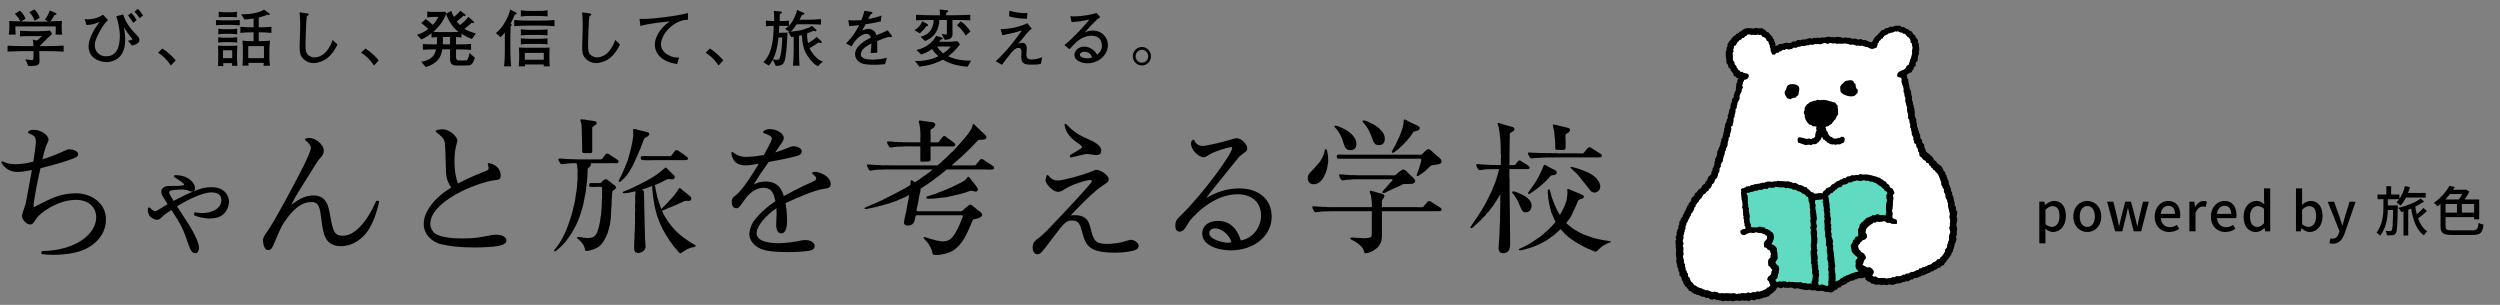 <svg viewBox="0 0 410 50" xmlns="http://www.w3.org/2000/svg" xmlns:xlink="http://www.w3.org/1999/xlink"><rect x="0" y="0" width="410" height="50" fill="#808080" stroke="none"/><clipPath id="a"><path d="m0 0h410v50h-410z"/></clipPath><g clip-path="url(#a)"><path d="m7.387 8.381h-.938v.356c0 .184.031 1.04.031 1.244 0 .245 0 .642-.581.775-.204.051-.989.081-1.274.051l-.448-1.081c.173.031.897.143.989.143.306 0 .326-.214.326-.673v-.815h-1.233c-.377 0-1.937.01-3.017.082v-.979c1.203.082 2.936.082 3.017.082h1.223c0-.347-.031-.734-.112-1.081l.673.163c.184-.132.489-.387.836-.724h-2.222c-.458 0-.917.01-1.376.041v-.917c.173.01 1.621.071 1.906.071h1.142c.458 0 1.447-.051 1.875-.102l.357.53c-.132.123-.815.754-.948.887l-.428.429-.703.703h.907c.449 0 2.039-.01 3.048-.082v.979c-.948-.061-2.089-.082-3.048-.082zm1.733-2.711c.021-.612.031-.683.021-1.345h-6.626c0 .092 0 .805.062 1.345h-1.152c.041-.204.112-.541.112-1.356 0-.407-.021-.642-.041-.876.285.041 1.458.061 1.834.071-.214-.489-.52-.877-.897-1.244l.846-.51c.367.286.765.897.917 1.325l-.754.438c.143 0 1.203.031 1.274.031h1.896c.031 0 1.233-.031 1.355-.031l-.622-.285c.286-.347.622-.877.815-1.509l.897.367c.082.03.214.092.214.153 0 .184-.234.224-.346.245-.184.347-.551.907-.642 1.02.509-.011 1.264-.041 1.875-.082-.02.225-.041.541-.041 1.05 0 .673.041.958.092 1.193h-1.091zm-3.455-2.273c-.123-.347-.326-.887-.856-1.396l.805-.459c.571.459.795 1.07.887 1.407l-.835.448z"/><path d="m21.634 7.464-.663-.795c.112-.01.703-.051.703-.265 0-.061-.01-.071-.245-.356-.397-.5-.774-1.02-1.101-1.56.082.479.204 1.223.204 2.089 0 3.608-2.833 3.608-3.038 3.608-1.07 0-2.966-.581-2.966-2.579 0-.632.204-1.233.458-1.814.438-1.009 1.091-1.845 1.366-2.202-.733.316-1.305.469-2.161.52l-.316-.989c.184.031.306.051.489.051.897 0 1.784-.244 2.518-.764l.826.876c-.591.591-.979 1.142-1.488 2.12-.5.948-.673 1.509-.673 2.039 0 1.091.836 1.794 1.855 1.794 1.957 0 2.252-1.916 2.252-3.456 0-.846-.265-2.161-.581-3.119l1.121-.286c.214.602.622 1.764 2.008 3.15.479.479.663.663.663 1.04 0 .632-.856.815-1.233.897zm.224-3.711c-.112-.173-.489-.754-.866-1.223l.53-.418c.367.367.561.622.887 1.172l-.55.469zm1.04-.774c-.082-.122-.458-.663-.836-1.06l.551-.479c.356.367.744.917.856 1.091z"/><path d="m28.027 10.736c-.601-.887-1.233-1.549-2.11-2.09l.704-.693c1.243.826 1.855 1.56 2.191 1.947z"/><path d="m37.917 4.08h-1.224c-.407 0-1.07.041-1.274.062v-.856c.173.01.826.051 1.274.051h1.224c.417 0 .958-.03 1.406-.051v.856c-.652-.041-1.111-.062-1.406-.062zm.133 6.707c.01-.184.01-.265.021-.428h-1.478c.01.306.021.336.03.479h-.866c0-.152.031-.795.031-.927v-1.05c0-.55-.021-1.081-.031-1.376.234.02.815.041 1.142.041h.774c.347 0 1.05-.03 1.264-.041-.051.428-.071 1.182-.071 1.284v.907c0 .183.061.948.071 1.111zm-.225-3.873h-1.009c-.01 0-.581 0-1.029.082v-.897c.356.061.866.082 1.029.082h1.009c.082 0 .509 0 1.07-.082v.897c-.194-.021-.571-.082-1.07-.082zm0-1.367h-1.02c-.336 0-.673.021-.999.092v-.938c.296.071.856.092.999.092h1.02c.082 0 .499 0 1.07-.092v.938c-.194-.03-.581-.092-1.07-.092zm.01-2.761h-1.029c-.224 0-.632 0-.938.051v-.917c.245.051.683.092.938.092h1.029c.336 0 .683-.021 1.02-.092v.917c-.316-.051-.703-.051-1.02-.051zm.245 5.463h-1.509v1.284h1.509zm4.72-2.946h-.367v1.447h.397c.561 0 1.244-.062 1.448-.092-.051.295-.102 1.294-.102 1.59v1.172c0 .326.041 1.05.102 1.366h-1.07c.02-.143.041-.255.061-.479h-2.538c0 .224.021.336.051.469h-1.009c.03-.438.051-.897.051-1.295v-1.182c0-.55-.021-1.091-.051-1.641.458.082.948.092 1.427.092h.387v-1.447h-.469c-.571 0-1.142.03-1.702.092v-.999c.581.061 1.438.081 1.702.081h.469v-1.437c-.479.072-1.05.153-1.498.163l-.54-.856c.326 0 1.142 0 2.059-.163 1.009-.184 1.478-.469 1.702-.602l.867.632c.051.041.071.092.071.133 0 .071-.082.122-.143.122-.041 0-.062-.01-.286-.051-.5.234-1.172.397-1.386.448v1.61h.367c.52 0 1.192-.03 1.712-.081v.999c-.744-.082-1.662-.092-1.712-.092zm.489 2.263h-2.579v1.967h2.579z"/><path d="m53.788 9.441c-.785.672-1.834.907-2.354.907-.602 0-1.315-.244-1.794-.815-.458-.55-.5-1.029-.5-1.926 0-.52.092-2.803.092-3.272 0-.662-.021-1.682-.112-2.313l1.162.163c.245.03.347.051.347.184 0 .092-.031.112-.306.295-.031.245-.062.52-.092.917-.051.754-.123 3.282-.123 3.689 0 .969.041 1.254.275 1.57.306.428.856.581 1.182.581.5 0 1.325-.265 1.886-.907.693-.775.968-1.58 1.101-1.957l.795.744c-.387.805-.876 1.56-1.56 2.141z"/><path d="m61.334 10.736c-.601-.887-1.233-1.549-2.11-2.09l.704-.693c1.243.826 1.855 1.56 2.191 1.947z"/><path d="m77.397 6.383c-.601-.214-1.172-.499-1.712-.836v.602c-.316-.051-.591-.061-.897-.071v1.203c1.733-.01 1.825-.01 2.467-.082v.979c-.611-.061-.795-.061-2.467-.082v1.244c0 .489.255.581.591.581h1.03c.143 0 .234-.082.356-.367.061-.132.163-.469.234-.856l.877.764c-.408 1.285-.683 1.285-1.468 1.285h-1.529c-1.07 0-1.07-.683-1.07-1.183v-1.478h-1.284c-.092.602-.245 1.387-1.04 2.059-.234.204-.805.632-1.662.846l-.744-.856c2.008-.336 2.263-1.355 2.426-2.049-1.458.031-1.549.031-2.151.082v-.969c.51.062.683.082 2.283.082.01-.163.061-.642.031-1.203-.408.03-.449.03-.897.071v-.693c-.571.449-1.111.795-1.682 1.009l-.703-.764c.774-.234 1.213-.459 1.855-.958-.622-.561-.876-.765-1.152-.969l.724-.642c.316.184.836.642 1.162.948.458-.499.683-.846.928-1.314h-.846c-.163 0-.673.041-.989.102v-.979c.194.031.693.062.897.062h1.081c.367 0 .703-.01.948-.021l.204.234c-.021.051-.021.061-.041.092l.867-.469c.071.255.153.53.408.999.265-.214.663-.541 1.06-1.02l.774.581c.041.03.102.092.102.163 0 .092-.102.122-.163.122-.051 0-.092-.01-.234-.03-.275.275-.55.52-1.06.907.234.315.448.53.52.601.244-.173 1.101-.907 1.386-1.345l.806.683c.041.031.122.112.122.204 0 .071-.061.132-.173.132-.061 0-.153-.02-.245-.041-.255.295-.703.632-1.162.979.52.336 1.203.57 1.866.795l-.632.866zm-4.25-4.097c-.214.561-.643 1.672-2.08 2.926.224.021.326.051 1.244.051h1.712c.102 0 .754-.021 1.192-.041-.408-.306-1.335-.999-2.069-2.936zm.662 3.781h-1.172c.01.642-.01 1.081-.021 1.203h1.192v-1.203z"/><path d="m84.403 2.388c-.082.245-.234.673-.663 1.509.173.102.194.112.194.183 0 .082-.031.112-.194.225-.021.245-.041 1.345-.041 1.661v2.569c0 .672.072 1.651.123 2.344h-1.172c.133-.785.143-2.15.143-2.446v-3.099c-.438.54-.571.652-.704.765l-.754-.673c.52-.448 1.02-.938 1.56-1.927.336-.611.652-1.253.765-1.946l.989.52c.051.031.102.071.102.133 0 .122-.123.143-.347.183zm4.301 1.814h-2.161c-.744 0-1.478.021-2.212.092v-1.009c.764.071 1.875.092 2.212.092h2.161c.744 0 1.488-.021 2.232-.092v1.009c-.968-.092-2.151-.092-2.232-.092zm.449 6.676c.01-.071.02-.245.03-.306h-3.078c0 .041.021.265.021.306h-1.05c.041-.479.071-.928.071-1.131v-.989c0-.153-.021-.785-.031-.968.265.031 1.325.041 1.621.041h1.773c1.05 0 1.162-.01 1.631-.041-.02.214-.041.663-.041.876v1.111c0 .306.041.733.061 1.101h-1.009zm-.826-8.266h-1.438c-.489 0-.979.021-1.468.092v-1.009c.5.071 1.233.092 1.468.092h1.438c.5 0 .989-.021 1.478-.092v1.009c-.632-.092-1.417-.092-1.478-.092zm0 3.119h-1.448c-.01 0-.815 0-1.458.082v-.999c.5.061 1.223.081 1.458.081h1.448c.489 0 .979-.02 1.468-.081v.999c-.632-.082-1.417-.082-1.468-.082zm0 1.468h-1.448c-.01 0-.815 0-1.458.082v-.999c.5.061 1.223.081 1.458.081h1.448c.489 0 .979-.02 1.468-.081v.999c-.632-.082-1.417-.082-1.468-.082zm.856 1.468h-3.109v1.132h3.109z"/><path d="m100.125 9.441c-.785.672-1.834.907-2.354.907-.602 0-1.315-.244-1.794-.815-.458-.55-.5-1.029-.5-1.926 0-.52.092-2.803.092-3.272 0-.662-.021-1.682-.112-2.313l1.162.163c.245.03.347.051.347.184 0 .092-.031.112-.306.295-.031.245-.062.52-.092.917-.051.754-.123 3.282-.123 3.689 0 .969.041 1.254.275 1.57.306.428.856.581 1.182.581.5 0 1.325-.265 1.886-.907.693-.775.968-1.58 1.101-1.957l.795.744c-.387.805-.876 1.56-1.56 2.141z"/><path d="m108.637 6.19c-.112.275-.234.673-.234 1.111 0 1.162 1.142 1.794 1.896 2.018.449.133.765.123 1.061.123l-.316 1.081c-1.192-.225-2.079-.51-2.803-1.233-.581-.571-.846-1.254-.846-1.978 0-.795.387-1.651.876-2.324.581-.795 1.183-1.203 1.59-1.478-1.172.112-3.374.326-4.842.754l-.132-1.151c1.081 0 1.957-.031 3.935-.275 1.345-.173 2.701-.357 4.006-.693v1.091c-2.069.041-3.68 1.702-4.189 2.956z"/><path d="m117.838 10.736c-.601-.887-1.233-1.549-2.11-2.09l.704-.693c1.243.826 1.855 1.56 2.191 1.947z"/><path d="m134.114 10.868c-.866-.479-1.671-1.59-1.988-2.232-.377-.765-.561-1.58-.611-2.885-.265.071-.357.092-.479.112v2.446c0 .285 0 1.519.092 2.456h-1.081c.071-.795.122-1.671.122-2.466v-2.273c-.132.021-.224.03-.417.051l-.479-.846h.224l-.744-.5c.173-.112.357-.234.601-.479-.051-.011-.183-.011-.234-.011h-1.325c-.01.357-.021.754-.051 1.132h.551c.204 0 .642-.021.846-.051-.03 1.05-.112 2.813-.336 4.108-.224 1.284-.622 1.315-1.57 1.386l-.489-1.009c-.254.489-.499.775-.652.958l-.917-.581c.774-.693 1.162-1.682 1.396-2.701.214-.928.326-2.355.295-3.242-.52.011-.866.041-1.254.071v-.948c.316.072.917.082 1.172.082h.173c0-.999-.01-1.243-.051-1.671l1.183.122c.041 0 .132.031.132.132 0 .174-.132.204-.336.255 0 .184-.02.999-.02 1.162h.336c.387 0 .907-.03 1.172-.051v.836c.326-.336.551-.612.856-1.254.143-.285.356-.785.489-1.346l1.06.459c.051.021.143.061.143.163 0 .071-.051.112-.102.132-.041.01-.255.041-.295.051-.163.316-.377.733-.418.795h1.651c.458 0 1.437-.051 1.875-.112v.917c-.255-.021-.989-.061-1.835-.061h-2.13c-.295.438-.622.866-.999 1.233 1.213-.143 1.682-.245 2.181-.397.458-.143.927-.286 1.305-.571l.683.622c.03.03.061.071.061.132 0 .092-.102.143-.163.143-.051 0-.265-.082-.316-.092-.163.061-.907.377-1.05.438-.041.479.051 1.162.153 1.59.428-.255.968-.571 1.406-1.02l.805.734c.041.031.051.072.051.123 0 .143-.204.153-.224.153-.062 0-.296-.082-.347-.092-.102.071-.53.377-.612.428-.112.082-.5.326-.835.479.316.805 1.264 1.967 2.171 2.212l-.826.774zm-6.442-4.729c-.173 1.733-.51 2.875-.907 3.619.082.01.612.061.693.061.306 0 .397-.092.581-.917.163-.713.224-1.926.255-2.762h-.622z"/><path d="m146.123 6.098c-.051 0-.275-.031-.388-.041-.54.133-.591.153-1.875.673.01.296.01 1.641.021 1.906l-1.101.071c.041-.326.102-.826.143-1.57-.632.316-1.009.541-1.346.887-.234.245-.408.602-.408.876 0 .785 1.131.877 1.967.877.53 0 1.549-.082 2.314-.306l-.296 1.05c-.082 0-.153.01-.754.061-.234.02-.52.041-.958.041-1.865 0-2.293-.245-2.67-.571-.347-.295-.54-.724-.54-1.172 0-1.325 1.651-2.252 2.589-2.711-.092-.265-.214-.611-.754-.611-.561 0-1.131.438-1.458.754-.438.428-.744.907-.968 1.294l-.887-.489c1.07-1.06 1.6-1.926 2.151-2.997-.714.082-1.02.122-1.631.153l-.163-.968c.275.021.55.051.958.051.51 0 .887-.041 1.213-.071.285-.703.377-1.08.489-1.508l1.131.163c.092.01.173.061.173.163 0 .112-.021.122-.377.346-.163.337-.204.438-.316.673.989-.173 1.56-.347 2.171-.571l-.102.968c-.571.143-1.845.367-2.477.449-.245.479-.408.744-.581 1.019.204-.081.724-.255 1.09-.255.357 0 .907.225 1.152.765.041.092.071.204.092.285 1.325-.55 1.376-.57 1.845-.815l.663.846c.041.051.051.102.051.143 0 .081-.062.143-.163.143z"/><path d="m151.893 4.304c-.245.408-.795.968-1.04 1.162l-.876-.51c.347-.225.958-.663 1.274-1.468l.856.469c.051.03.092.082.092.153 0 .143-.132.163-.306.194zm6.788 6.646c-.448-.041-1.692-.132-3.017-.652-.418-.163-.662-.285-1.029-.52-.306.184-1.753.948-3.843 1.151l-.744-.938c1.325.061 2.661-.184 3.853-.774-.408-.357-.754-.724-1.05-1.183-.663.51-1.162.713-1.784.897l-.765-.734c2.12-.459 2.936-1.814 3.251-2.324l.897.286c.102.031.163.051.163.143 0 .132-.173.163-.326.194-.122.163-.173.224-.265.347h1.651c.347 0 .673-.031 1.346-.092l.428.52c-.51.673-1.122 1.356-1.947 1.967 1.376.602 2.538.713 3.751.713l-.571.999zm-2.476-7.675v1.539c0 .132.02.744.01.866-.021.51-.449.693-.52.724-.275.133-.591.112-.775.112l-.489-.969s.571.133.673.133c.184 0 .184-.062.184-.377v-2.028h-1.233c-.03.896-.285 1.763-.876 2.446-.55.642-1.183.887-1.468.999l-.734-.672c.713-.245 1.315-.5 1.702-1.162.295-.489.438-1.081.438-1.61-.806 0-1.988 0-2.885.061v-.917c1.192.082 2.844.082 2.946.082h.979c-.01-.031-.01-.194-.01-.214-.01-.509-.01-.57-.041-.724l1.193.112c.122.01.204.041.204.153 0 .123-.082.153-.316.255-.01.092-.02.316-.02.418h1.029c.377 0 1.937-.021 2.925-.082v.917c-.928-.061-2.13-.061-2.915-.061zm-2.528 4.352c.122.194.458.713 1.019 1.131.683-.469 1.02-.866 1.233-1.131zm4.699-1.784c-.122-.275-.846-1.294-1.447-1.672l.622-.673c.612.408 1.131.897 1.59 1.672z"/><path d="m170.703 10.471c-.245.061-.51.132-1.417.132-1.04 0-1.804-.03-1.804-1.233 0-.143.041-.764.041-.896 0-.153 0-.622-.53-.622-.418 0-.866.489-1.101.754-.275.295-1.356 1.733-1.58 2.018l-1.019-.591c1.682-1.468 3.486-3.843 4.301-5.056-.561.193-1.539.509-3.221.785l-.275-.979c.856-.031 2.518-.112 4.393-.968.163.224.295.397.724.887-.326.234-.489.377-.805.744-.438.51-.928 1.121-1.417 1.732.316-.112.51-.163.693-.163.367 0 .703.255.703.938 0 .153-.061.887-.061.989 0 .673.408.815.856.815.377 0 .958-.071 1.753-.367zm-2.273-7.4c-.652.021-1.784-.062-2.946-.388l.071-.938c.234.071.469.153.795.214.754.153 1.335.194 1.631.194.214 0 .306-.01.51-.031l-.061.948z"/><path d="m178.327 10.379c-.876 0-2.12-.397-2.12-1.376 0-.835.836-1.355 1.611-1.355.469 0 1.06.183 1.569.632.275.245.408.469.53.673.255-.194.795-.602.795-1.427 0-.143-.03-.825-.448-1.233-.408-.397-1.009-.438-1.274-.438-.724 0-1.447.285-2.008.683-.449.315-.795.683-1.58 1.528l-.846-.672c.999-.744 3.139-2.916 4.097-4.189-.672.143-.999.214-1.692.306-.193.02-1.04.102-1.213.122l-.214-.989c.173.021.356.041.672.041 1.356 0 3.068-.346 3.629-.57l.611.713c-.489.306-.601.418-1.131.958-.713.724-.836.856-1.396 1.539.286-.132.683-.316 1.305-.316 1.499 0 2.477 1.172 2.477 2.345 0 1.682-1.539 3.027-3.374 3.027zm.367-1.6c-.204-.173-.571-.285-.876-.285-.51 0-.724.285-.724.469 0 .387.611.591 1.203.591.408 0 .622-.071.805-.132-.092-.204-.194-.458-.408-.642z"/><path d="m187.271 10.746v-.01c-.826 0-1.488-.683-1.488-1.509 0-.846.673-1.519 1.488-1.519s1.488.673 1.488 1.519c0 .836-.663 1.509-1.488 1.519zm0-2.578c-.571 0-1.04.469-1.04 1.06 0 .571.458 1.061 1.04 1.061s1.04-.479 1.04-1.061c0-.601-.479-1.06-1.04-1.06z"/><g fill-rule="evenodd"><path d="m12.448 31.699c-1.56 0-3.124.387-4.65 1.15-1.544.781-2.019 1.014-2.321 1.156.127-1.862.981-5.635 1.163-6.419 2.692-.637 4.508-1.252 5.553-1.656.105-.035.631-.23.631-.65 0-.525-.92-.8-1.414-.8-.273 0-.42.062-.942.298-1.146.538-2.488 1.055-3.508 1.355.431-1.843.582-2.168.729-2.483l.031-.067c.152-.325.243-.521.243-.733 0-.586-1.135-1.555-2.428-1.555-.496 0-.645.093-.876.269-.047.035-.072.093-.064.151.007.059.046.108.101.13.955.386 1.195.601 1.195 1.477 0 .505-.318 2.496-.422 3.149l-.007.044c-1.071.259-1.952.418-2.97.418-.995 0-1.488-.198-2.029-.457-.064-.031-.142-.016-.19.037-.049.053-.058.13-.021.192.565.979 1.479 1.497 2.642 1.497.655 0 1.603-.176 2.23-.293.039-.007.076-.014.111-.021-.096.498-.259 1.393-.429 2.332-.254 1.396-.542 2.979-.607 3.229-.022.09-.092.291-.175.532-.238.689-.419 1.234-.419 1.465 0 .49.677 1.366 1.343 1.366.379 0 .486-.163 1.079-1.063.478-.716 3.318-2.971 6.422-2.971 2.021 0 3.328 1.131 3.328 2.88 0 2.574-3.094 5.384-8.829 5.522-.088.002-.159.075-.159.163v.188c0 .083.063.153.146.162.458.048.975.096 1.81.096 2.535 0 4.597-.458 5.961-1.323 1.747-1.105 2.67-2.654 2.67-4.479 0-2.788-2.539-4.292-4.928-4.292z"/><path d="m34.677 30.695c-.778 0-1.569.113-2.897.665-1.113.449-2.201 1.006-3.307 1.588-.024-.039-.051-.08-.079-.125-.126-.2-.289-.457-.45-.74-.17-.303-.204-.424-.204-.532 0-.2.182-.281.282-.31.517-.12 1.436-.16 1.636-.16.124 0 .559.006.952.08.038.006.19.062.301.104.301.111.452.164.542.164.332 0 .53-.206.53-.551 0-.421-.22-.86-.62-1.236-.667-.628-1.672-.962-2.695-.906-.07.004-.13.053-.148.121s.009.14.068.179l.254.166c.792.517 1.365.891 1.365 1.084 0 .035-.07.153-.975.205-.143.013-.769.006-1.143.002l-.33-.003c-.65 0-1.306.29-1.306.938 0 .427.143.65.938 1.893l.098.152c-.354.207-.773.472-1.18.729l-.327.207c-.189.114-.369.222-.569.222-.208 0-.368-.131-.872-.572-.045-.04-.108-.052-.166-.03-.056.021-.096.072-.104.132-.045.362-.061.699.206 1.166.202.336.77.711 1.262.711.339 0 .524-.17.719-.351l.069-.064c.367-.368.908-.737 1.481-1.129l.093-.063c1.526 2.327 1.866 2.873 2.848 5.78.217.65.514 1.315 1.073 1.315.502 0 .612-.633.612-.877 0-.861-.8-2.384-1.471-3.509-.179-.306-.842-1.323-1.428-2.221-.289-.444-.552-.847-.71-1.093.879-.535 3.876-2.276 5.69-2.276.479 0 1.591.124 1.591 1.265 0 1.249-1.301 2.122-3.163 2.122-.475 0-.784-.058-1.112-.119-.044-.009-.092.002-.128.03-.037.028-.06.07-.064.116l-.021.224c-.007.074.052.149.123.173.404.142 1.351.474 2.447.474.932 0 1.639-.206 2.163-.628.737-.598.999-1.541.999-2.167 0-.812-.601-2.346-2.876-2.346z"/><path d="m62.021 32.926h-.212c-.064 0-.123.038-.149.097-.543 1.216-1.417 2.982-2.726 4.268-.934.933-1.812 1.368-2.763 1.368-1.361 0-1.589-.937-1.939-2.885l-.028-.153c-.344-1.914-.642-3.567-2.846-3.567-1.1 0-2.198.469-3.591 1.551.593-1.24 1.182-2.176 3.756-6.269l.345-.546c.228-.351.341-.528.579-.786.422-.47.655-.729.655-1.265 0-1.072-1.376-2.121-2.404-2.121-.189 0-.316.035-.451.071l-.108.029c-.061.015-.107.063-.12.124s.01.124.059.162c.817.644.905 1.082.905 1.24 0 .5-.777 2.103-1.108 2.788l-.054.112c-1.37 2.763-4.924 9.384-6 10.826-.493.657-.693 1.074-.693 1.442 0 .016.05 1.603.847 1.603.517 0 .717-.468.928-.963l.025-.057c1.138-2.741 1.324-3.103 2.221-4.306 1.301-1.742 2.556-2.553 3.95-2.553 1.207 0 1.381.97 1.609 2.84.277 2.264.539 4.402 3.204 4.402 1.915 0 3.28-1.134 4.089-2.088.912-1.107 1.584-2.699 2.179-5.16.012-.049 0-.1-.03-.14-.031-.039-.079-.062-.128-.062z"/><path d="m81.427 38.493c-.173 0-.517.009-.881.074-1.943.383-2.807.539-4.71.539-2.441 0-4.168-.375-4.735-1.027-.465-.549-.528-1.006-.528-1.381 0-1.578 1.458-3.275 4.105-4.779 2.371-1.347 5.012-2.174 6.463-2.372l.063-.008c.658-.087.904-.12.904-.743 0-1.051-.701-1.797-1.923-2.047-.057-.014-.116.008-.155.052-.039.043-.051.105-.032.16.068.205.133.398.133.608 0 .251-.114.36-.528.506 0 0-.002 0-.003 0-2.228.838-3.782 1.647-4.487 2.025-.278-.673-.577-1.838-.577-3.735 0-1.092.111-1.947.375-2.87.007-.034.018-.078.029-.126.032-.129.068-.275.068-.377 0-.419-1.075-1.791-2.522-1.791-.36 0-.617.079-.842.148l-.078.024c-.061.018-.105.07-.115.132-.009.062.019.125.071.16.148.099.787.605.892.731.34.362.483.642.546 1.064.045.359.067.692.188 4.795.021 1.117.469 1.943.849 2.496-2.825 1.745-4.506 3.977-4.506 5.993 0 1.562 1.197 2.927 2.913 3.321 1.26.271 2.787.522 5.413.522.763 0 3.121-.062 3.974-.264.624-.136 1.261-.349 1.261-.89 0-.691-.972-.942-1.626-.942z"/><path d="m185.49 39.319c-.145 0-.493.102-1.008.258-.225.068-.424.129-.512.146-.837.177-1.727.279-2.443.279-1.946 0-2.191-.617-2.673-2.566-.245-.958-.55-2.151-2.635-2.151-.243 0-.446.013-.627.033 3.595-3.818 4.863-4.641 5.569-5.099.542-.377.671-.466.671-.81 0-.7-1.356-1.555-2.026-1.555-.156 0-.252.036-.935.319-1.406.576-4.522 1.427-5.458 1.427-.567 0-1.071-.28-1.499-.833-.042-.055-.115-.086-.181-.062-.066.022-.11.077-.11.146-.006.039-.042.171-.078.303-.077.285-.088.333-.088.373 0 .546 1.13 1.932 2.074 1.932.404 0 .73-.21 1.046-.414l.057-.037c1.171-.766 3.534-1.483 4.11-1.483.115 0 .309.022.309.167 0 .027-.007.046-.023.093l-.016.043c-.056.149-.676.919-3.305 3.744l-.127.136c-3.973 4.236-4.363 4.645-5.16 5.253-.664.498-1.064.798-1.064 1.629 0 .535.204 1.106.776 1.106.467 0 .584-.088 2.536-2.706l.054-.07c1.74-2.291 2.102-2.767 3.072-2.767 1.159 0 1.352.704 1.682 1.907.624 2.4 1.297 3.377 5.513 3.377 1.333 0 2.819-.246 3.252-.463.334-.151.497-.377.497-.691 0-.488-.79-.965-1.248-.965z"/><path d="m176.746 23.461c.21.131.702.438.702.687 0 .061-.076.123-.138.17-.752.488-.919.586-1.473.911l-.29.17c-.05.029-.081.083-.081.141v.118c0 .051.023.099.064.129.029.022.063.034.099.034.014 0 .029-.002.042-.005.136-.037.251-.061.373-.085.109-.022.222-.045.354-.079l.781-.185c.719-.171.89-.212 1.164-.212.079 0 .381.047.647.088.39.061.655.1.768.1.7 0 .847-.384.847-.706 0-.98-1.41-1.592-2.012-1.853l-.046-.02c-1.806-.754-2.752-1.52-3.695-2.509-.051-.053-.131-.066-.195-.032-.064.035-.098.108-.082.18.16.707.401 1.775 2.172 2.957z"/><path d="m203.25 30.897c-2.229 0-4.03.765-5.425 1.556.243-.331.439-.585.62-.82l.145-.188c.421-.535 2-2.487 3.154-3.912.528-.652.971-1.2 1.185-1.465.363-.449.504-.555.921-.872l.134-.1c.454-.325.562-.402.562-.759 0-.704-.997-1.673-1.72-1.673-.194 0-.706.146-1.274.313-1.46.445-3.827.96-4.27.96-.684 0-1.157-.315-1.406-.936-.02-.049-.061-.085-.111-.098-.051-.013-.104 0-.145.033-.153.128-.294.289-.294.597 0 1.145 1.327 2.263 2.098 2.263.112 0 .319-.059 1.006-.496.884-.55 3.16-1.179 3.476-1.179.118 0 .167.023.167.167 0 .926-4.858 7.62-8.513 11.135-.536.513-.805.77-.805 1.627 0 .85.477.942.682.942.614 0 .921-.516 1.532-1.543.337-.572 3.752-4.591 7.975-4.591 2.387 0 3.871 1.348 3.871 3.517 0 1.694-1.159 3.666-3.31 4.062-.705-2.16-1.939-3.211-3.77-3.211-1.185 0-2.569.549-2.569 2.098 0 1.795 2.36 2.734 4.692 2.734 3.818 0 6.697-2.372 6.697-5.518 0-2.822-2.083-4.645-5.306-4.645zm-3.94 6.554c.971 0 2.336 1.037 2.641 2.277-.279.086-.476.086-.612.086-.598 0-3.021-.501-3.021-1.559 0-.552.515-.804.993-.804z"/><path d="m133.734 28.184c-.121 0-.209 0-.417.052-.06.015-.106.062-.12.123s.008.124.056.162c.374.304.601.504.601.723 0 .217-.09.322-.4.465-2.525 1.152-3.792 1.83-4.908 2.455-.302-.963-.855-2.399-2.998-2.399-.83 0-1.448.243-1.932.502.688-1.202 1.612-2.528 2.451-3.706 1.845-.337 2.748-.508 4.381-.911.44-.115 1.042-.272 1.042-.818 0-.647-1.001-.848-1.366-.848-.245 0-.602.128-.699.177-1.156.48-1.787.691-2.288.828.352-.508.914-1.331 1.045-1.527.332-.475.359-.672.359-.849 0-.647-1.044-1.437-2.263-1.437-.586 0-.849.145-1.083.378-.04.039-.056.096-.044.15s.05.099.103.118c1.048.39 1.333.55 1.333.932 0 .332-.958 2.034-1.272 2.594l-.038.067c-.552.104-1.795.313-2.938.313-.912 0-1.418-.249-2.146-.771-.053-.039-.125-.042-.181-.006-.056.035-.085.1-.075.165.096.599.322 2.001 2.355 2.001.628 0 1.034-.072 2.014-.246l.138-.024c-.96 1.591-2.688 4.392-3.829 5.213-.354.259-.609.447-.609 1.075 0 .624.289 1.012.753 1.012.395 0 .519-.177 1.477-1.554.624-.868 1.723-1.796 2.935-1.796 1.298 0 1.712.769 1.99 2.191-1.417.962-2.535 1.973-3.417 3.091-.705.931-.859 1.971-.859 2.292 0 .917.649 1.676 1.204 2.046.774.524 1.652.924 5.258.924 1.566 0 2.899-.124 3.477-.239.752-.157.791-.652.791-.75 0-.545-.687-.989-1.531-.989-.224 0-.376.025-.788.098-.94.192-2.331.421-3.624.421-1.34 0-3.588-.212-3.588-1.63 0-1.243 1.632-2.998 3.243-4.103.037.387.04.717.04.824 0 .194-.03.888-.05 1.348-.012.271-.021.481-.021.516 0 1.25.531 1.437.847 1.437.85 0 .941-1.467.941-2.097 0-1.244-.135-2.173-.262-2.857 1.845-.889 4.915-2.158 6.092-2.313l.086-.013c.846-.129 1.231-.189 1.231-.809 0-1.382-1.986-2.003-2.499-2.003z"/><path d="m95.384 20.573c.026.872.053 2.214.079 3.086.005.308.011.616.016.924 0 .143-.016.338.047.423.108.158.838.094 1.123.094.118 0 .295.021.364-.031.189-.069.111-.642.111-.893v-3.227c.083-.292.63-.352.727-.705.02-.071-.015-.137-.032-.172-.104-.221-.267-.188-.538-.251-.266-.061-.555-.045-.838-.11-.363-.083-.769-.148-1.186-.141-.018.019-.04.034-.063.047-.034.183.047.338.095.486.032.157.063.313.095.47z"/><path d="m103.106 28.291c.779-1.153 1.306-2.532 1.898-3.884.168-.385.301-.781.459-1.159.071-.171.094-.365.19-.517.095-.151.321-.203.474-.298.093-.058.239-.161.3-.251.032-.046.032-.112.063-.157-.01-.344-.323-.339-.601-.423-.398-.12-.817-.18-1.234-.298-.217-.061-.447-.162-.712-.157-.021.021-.05.034-.079.047-.054.235-.016.565-.016.862v.266c-.042.282-.084.564-.127.846-.16.614-.217 1.257-.411 1.848-.168.511-.27 1.058-.474 1.551-.224.539-.435 1.098-.664 1.613-.18.405-.348.798-.569 1.159-.059.095-.077.21-.142.298.002.119.034.137.079.204.266 0 .311-.171.459-.282.442-.331.796-.808 1.107-1.269z"/><path d="m100.16 25.486c-.198-.127-.308-.308-.648-.302-.044.04-.109.055-.158.091-.073.053-.119.154-.174.227-.07.093-.168.179-.237.272-.082.109-.16.284-.3.332-.078.052-.268.03-.395.03h-2.799c-.286 0-.645.037-.901-.015-.438-.01-.875-.02-1.313-.03-.39-.025-.78-.05-1.17-.076-.133-.003-.348-.053-.443.015-.033.023-.038.047-.063.076.045.304.266.574.411.8.259.055.692-.018.965-.076.311-.02.622-.04.933-.06.226-.002.451-.004.677-.006.024.121.062.238.094.351.022.191.044.381.066.572.059.224.011.604.011.816-.002.495.039.996-.049 1.437-.006.141-.012.282-.018.424-.06.293-.031.608-.097.91-.151.69-.171 1.398-.345 2.066-.177.68-.299 1.367-.504 2.025-.664 2.125-1.47 4.167-2.839 5.665.004.107.027.122.069.179.028.009.016.002.032.014.292-.018.541-.379.727-.522.634-.488 1.212-1.224 1.664-1.881.555-.805 1.051-1.681 1.45-2.63.267-.633.469-1.311.68-1.986.265-.847.35-1.758.563-2.662.079-.657.158-1.315.237-1.972.051-.248.008-.507.055-.742.01-.348.02-.696.03-1.043.087-.42.581-.38.556-.924-.035-.034-.059-.068-.087-.1.678.004 1.353.009 2.011.009.569-.005 1.139-.01 1.708-.015.223 0 .594.05.759-.03.179-.088.162-.357.016-.468-.369-.28-.777-.517-1.17-.77z"/><path d="m105.102 25.686c-.072.179.018.407.095.533.532.119 1.357.047 1.977.047h4.76c.158 0 .358.012.49-.016.192-.041.32.008.38-.157.043-.058.024-.125.016-.204-.364-.381-.834-.658-1.281-.956-.197-.131-.312-.318-.648-.313-.028.026-.061.024-.095.047-.149.101-.408.47-.522.627-.081.111-.153.272-.3.313h-3.59c-.376 0-1.045-.066-1.281.078z"/><path d="m100.698 30.327c-.281-.2-.538-.432-.822-.634-.186-.132-.282-.306-.617-.302-.089.067-.197.103-.285.166-.201.145-.279.403-.569.468h-1.202c-.135 0-.361-.028-.443.03-.151.049-.15.285-.142.483.023.021.046.049.063.076.384.081.936.03 1.376.03.139 0 .437-.044.538.015.08.008.078.029.126.06.042.36.016.76.016 1.117 0 .245.033.553-.016.77-.058.259.024.572-.032.815-.016.337-.032.675-.047 1.012-.06.263-.015.556-.079.831-.123.533-.131 1.106-.269 1.601-.215.773-.319 1.55-.917 1.948-.434.288-1.288.254-1.882.121-.166-.037-.762-.127-.854-.045-.011.012-.021.034-.032.045.031.194.229.264.348.378.259.246.5.509.696.815.103.161.174.372.237.559.04.119.025.272.095.362.018.051.04.074.095.091.133.078.689-.072.807-.106.79-.227 1.369-.5 1.803-1.057.42-.539.75-1.161.996-1.873.117-.338.183-.695.285-1.042.109-.373.099-.778.19-1.163.029-.123.007-.255.032-.362.005-.186.011-.372.016-.559.045-.198-.017-.433.032-.649.018-.08-.007-.219.016-.317.11-.484-.016-1.059.095-1.54v-.272c.021-.252.042-.503.063-.755.088-.284.512-.301.601-.604.082-.279-.185-.42-.316-.513z"/><path d="m112.041 38.91c-1.226-.892-2.18-2.05-2.986-3.362-.188-.306-.345-.644-.491-.994.166-.026.288-.104.418-.161.238-.103.469-.2.696-.298.532-.229 1.05-.427 1.582-.658.322-.139.658-.32.981-.454.373-.156.845.146 1.091-.219.135-.2-.028-.462-.142-.564-.39-.347-.814-.674-1.234-.987-.16-.119-.287-.358-.554-.36-.133.14-.208.3-.316.47-.151.237-.338.462-.506.689-.345.465-.804.842-1.155 1.3-.237.235-.474.47-.712.705-.082.081-.197.163-.256.273-.253-.65-.464-1.342-.676-2.026-.089-.415-.178-.83-.267-1.245-.048-.182-.012-.426-.11-.56-.016-.021-.031-.042-.047-.062-.017-.002-.035-.004-.052-.006.69-.268 1.353-.566 1.949-.925.231-.139.553-.092.901-.063.062.005.137.022.221 0 .118-.031.167-.102.253-.157.02-.084.057-.228.016-.329-.062-.15-.223-.268-.332-.376-.235-.232-.477-.457-.712-.689-.125-.123-.254-.359-.474-.376-.488.412-.953.835-1.487 1.206-1.152.799-2.471 1.394-3.764 2.052-.438.223-.911.403-1.36.595-.167.072-.458.095-.364.329.179.07.5.025.68-.016.105-.01.211-.021.316-.031.356-.091.738-.149 1.074-.25-.026.148.012.333-.024.496-.069.315-.016.751-.016 1.096v.313c-.064.296-.016.707-.016 1.034v.298c-.057.263-.016.632-.016.924v.266c-.062.287.051.665-.016.971-.046.212.035.505-.016.736-.031.142.019.355-.016.517-.097.444.018 1.031-.079 1.472-.005.266-.011.533-.016.799-.021.098-.016.253-.016.376 0 .479.114.708.49.814.061.017.168.049.253.031.525-.109.892-.297 1.075-.736.086-.204.084-.571.032-.814-.005-.146-.011-.292-.016-.439-.05-.231-.047-.503-.047-.768-.042-1.707-.084-3.415-.127-5.122v-.376c-.005-.224-.011-.449-.016-.674 0-.176.017-.398-.016-.548-.049-.228.052-.507-.047-.674-.076-.128-.207-.199-.368-.241.047-.013.094-.021.14-.036.558-.185 1.115-.376 1.662-.58-.072.294-.037.767.033 1.081.01.15.021.301.031.451.088.383.096.815.189 1.183.063.254.056.485.126.732.139.495.232 1 .393 1.479.523 1.561 1.231 2.895 2.09 4.109.219.31.434.603.66.903.14.185.331.345.471.529.112.147.359.501.534.56.12.07.46-.22.55-.28.34-.227.695-.436 1.116-.591.283-.104.667-.092.896-.249v-.125c-.222-.209-.52-.332-.786-.498-.436-.273-.86-.571-1.273-.872z"/><path d="m145.919 24.168c.079.056.584-.016.727-.049.145-.033.341-.032.49-.065h.221c.073-.016.208.004.301-.016.139-.031.348.019.506-.016.199-.044.485-.016.712-.016h2.059v2.016c0 .14-.021.329.032.424.043.078.255.113.395.081.245-.054 1.012-.002 1.155-.114.121-.085.095-.281.095-.489v-1.918h3.062c.221 0 .627.048.807-.016.058-.021.109-.081.158-.114.082-.354-.158-.454-.364-.603-.325-.237-.648-.482-.981-.717-.146-.104-.245-.259-.49-.261-.019.013-.026.013-.063.016-.205.205-.367.375-.538.62-.079.114-.162.311-.285.375-.157.082-.643.033-.87.033h-.437v-1.001c0-.243-.049-.827.016-1.011.044-.124.187-.173.285-.245.223-.162.501-.363.49-.717-.097-.107-.158-.215-.3-.277-.275-.12-.629-.071-.949-.147-.258-.061-.545-.048-.822-.114-.168-.04-.347-.069-.554-.065-.086.078-.131.122-.079.293.087.287.119.631.19.962.005.13.01.261.016.391.077.369.032.854.032 1.272v.659h-1.174c-.569-.005-1.139-.011-1.708-.016-.243-.054-.552.024-.807-.033-.183-.041-.401.012-.601-.033-.317-.071-.735-.067-1.091-.065-.022.024-.051.048-.079.065.003.299.182.534.3.734.049.082.048.144.142.179z"/><path d="m162.625 27.075c-.355-.232-.714-.465-1.075-.701-.183-.12-.313-.298-.617-.294-.054.045-.133.055-.19.098-.089.066-.155.186-.221.277-.067.092-.17.169-.237.261-.089.122-.201.339-.348.391-.121.005-.242.011-.364.016h-3.506c1.495-1.269 2.958-2.599 4.285-4.075.181-.202.516-.096.825-.142.164-.025.378-.05.491-.144.037-.031.055-.09.092-.121.046-.409-.208-.542-.419-.733-.383-.345-.749-.719-1.133-1.071-.146-.134-.363-.448-.587-.489-.024.022-.056.042-.085.057-.071.221-.11.485-.211.682-.329.645-.784 1.159-1.217 1.674-.533.634-1.085 1.217-1.63 1.826-.248.278-.561.507-.81.783-.452.502-1.008.888-1.458 1.386-.121.096-.242.193-.363.289-.022.025-.052.052-.078.079h-6.927c-.504 0-1.039-.014-1.518-.016-.327-.002-.724.032-1.012-.033h-.316c-.201-.011-.472-.006-.664-.049h-.253c-.17-.038-.404-.047-.585-.049-.111-.001-.271-.02-.316.049-.048.074.004.205.032.261.111.225.234.465.364.669.226.048.524-.011.759-.065.234-.054.487-.015.712-.065.269-.005.538-.011.807-.016.208-.046.507-.016.743-.016h7.363c-.189.158-.378.317-.566.475-.426.266-.8.603-1.232.869-.198.122-.382.293-.582.413-.187.113-.372.232-.557.35-.17-.135-.397-.347-.617-.346-.12.196-.038.402-.095.669-.009.043-.009.086-.015.128-.12.074-.239.151-.36.221-1.378.796-2.803 1.523-4.246 2.237-.936.463-1.934.816-2.877 1.268-.013.027-.005.016-.019.031-.009.097.004.111.031.167.304.027.518-.046.757-.1.374-.085.738-.136 1.088-.229 1.431-.38 2.815-.713 4.059-1.322.231-.113.467-.173.696-.286.227-.112.447-.247.668-.371-.017.208-.036.417-.083.62-.234 1.003-.339 2.047-.601 3-.043.156-.037.285-.079.44-.138.505-.144.835.364.962.121.03.346.006.443-.016.564-.131.718-.353.886-.881.05-.159.089-.679.19-.75.09-.063.318-.033.459-.033h6.706c.147 0 .397-.034.49.033h.032c.035.196-.066.357-.127.505-.12.295-.231.574-.348.848-.389.914-.964 2.147-1.74 2.642-.167.107-.389.159-.601.212-.108.027-.248.009-.348.033-.178.041-.539-.03-.68-.065-.157-.039-.278-.023-.427-.065-.416-.114-.833-.228-1.249-.342-.206-.071-.411-.141-.617-.212-.053-.018-.174-.032-.221 0l-.047.016c-.01.045-.027.077-.016.098.016.149.14.21.221.294.18.185.375.388.522.603.225.329.411.696.569 1.092.096.239.11.539.221.75.751.196 2.029-.101 2.562-.326.237-.1.457-.163.664-.293 1.613-1.014 2.345-2.778 3.131-4.647.058-.137.136-.409.253-.489.096-.066.238-.046.364-.081.429-.121 1.425-.342.981-.962-.148-.206-.414-.355-.617-.505-.298-.221-.574-.494-.87-.717-.122-.092-.324-.219-.522-.13-.129.058-.225.195-.332.277-.192.148-.362.308-.554.457-.117.091-.208.244-.364.293-.148.047-.378.016-.554.016h-6.168c-.223 0-.495.021-.648-.049-.044-.252.081-.679.142-.913.164-.633.194-1.291.364-1.908.059-.215.149-.548.13-.839 1.519-.927 2.936-2.011 4.299-3.139h6.36c.331 0 1.115.072 1.313-.065.042-.029.06-.094.095-.13.005-.342-.214-.393-.411-.522z"/><path d="m158.853 29.002c-.023-.02-.071-.023-.117-.024-.104.134-.298.44-.419.528-.521.379-1.111.641-1.705.933-.997.49-2.057.907-3.123 1.313-.316.12-.645.196-.954.313-.226.086-.392.091-.591.206-.011.027-.004.016-.017.032-.009.147.029.166.073.25.223.07.565.061.8.02.094 0 .188.002.282.002.314-.057.669-.038.971-.099.454-.092.893-.069 1.331-.173 1.174-.281 2.333-.486 3.394-.887.129-.049.264-.094.393-.121.324-.069.603.184.943.111.107-.023.156-.094.232-.148.063-.37-.07-.437-.197-.65-.24-.403-.579-.743-.866-1.103-.106-.133-.278-.437-.429-.502z"/><path d="m255.02 22.869c.043.199-.008.418.032.601.051.237-.059.851.047.996.049.131.247.111.427.111.386 0 .949.064 1.186-.095.098-.467.032-1.236.032-1.771 0-.177-.053-.551.032-.664.04-.109.145-.117.237-.174.221-.135.474-.272.474-.633-.048-.052-.069-.132-.127-.174-.176-.128-.407-.137-.648-.206-.367-.104-.755-.159-1.139-.269-.256-.073-.523-.182-.838-.174-.015.014-.028.021-.047.032-.072.189.104.685.158.901.12.477.066 1.021.174 1.518z"/><path d="m247.619 35.089c-.016-1.291-.032-2.583-.047-3.875v-1.455c0-.264.018-.546-.032-.775v-1.26c.488 0 .977-.002 1.458-.002h1.344c.234 0 .462.016.522-.158.036-.051.02-.081.016-.158-.329-.347-.772-.576-1.186-.838-.153-.097-.263-.246-.506-.253-.051.037-.123.042-.174.079-.092.066-.202.21-.269.3-.086.116-.187.314-.332.364h-.111c-.216.05-.494.035-.758.024.006-.97.027-1.915.027-2.874.005-.3.01-.601.016-.901 0-.197-.021-.447.016-.617.053-.244-.063-.557.016-.775.093-.258.933-.389.727-.87-.094-.22-.408-.237-.648-.316-.409-.134-.844-.225-1.265-.364-.222-.073-.467-.195-.743-.19-.027.03-.067.05-.079.095-.027.1.055.218.079.285.068.187.072.367.127.569.124.463.11 1.014.221 1.518.048.215.003.448.047.648.011.369.021.738.032 1.107.053.244-.042.574.016.838.051.233.05.685 0 .917v.854.059c-.474-.003-.947-.006-1.421-.009-.601-.032-1.202-.063-1.803-.095-.144-.002-.564-.076-.648-.032-.168.005-.199.114-.142.253.058.143.298.652.427.696.089.061.333.014.459-.016.35-.083.768-.102 1.17-.111.544-.011 1.113-.015 1.678-.02-.084.291-.132.613-.222.898-.229.725-.449 1.479-.769 2.137-.066.136-.086.276-.152.411-.43.882-.834 1.763-1.314 2.601-.692 1.21-1.492 2.339-2.264 3.483.011.089.029.101.062.153.308.038.452-.22.632-.377.316-.275.614-.553.923-.833.113-.102.205-.245.317-.347.186-.169.338-.357.523-.525.057-.074.113-.148.17-.222.238-.217.544-.587.714-.861.113-.182.299-.332.413-.515.291-.471.607-.914.886-1.401.089-.155.191-.323.294-.496.01.154.018.306-.01.434-.067.307.048.718-.016 1.012v.427c-.005.285-.01.569-.016.854 0 .193.02.436-.016.601v.633c0 .224.015.56-.032.775-.034.158.014.367-.016.506-.027.123.007.292-.016.395-.011.337-.021.675-.032 1.012-.065.295.005.624-.063.933-.028.129-.019.314-.047.443v.269c-.018.083.007.229-.016.332-.09.408.066.819.3.965.086.053.169.05.285.079.073.018.25.038.348.016 1.097-.25.933-1.168.933-2.436-.01-1.334-.021-2.668-.032-4.001z"/><path d="m251.698 25.924c.145-.032.3-.004.427-.032.501-.021 1.002-.042 1.502-.063.659-.005 1.318-.011 1.977-.016h6.168c.226 0 .681.033.807-.063.08-.028.092-.088.142-.142.003-.321-.233-.383-.427-.506-.355-.225-.714-.451-1.075-.68-.195-.123-.299-.276-.633-.269-.057.047-.131.067-.19.111-.038.028-.05.072-.079.111-.096.127-.236.235-.332.364-.087.117-.209.339-.348.395-.155.063-.575.016-.775.016h-2.91c-.183 0-.413.018-.569-.016-.31-.066-.691.046-.981-.016-.244-.052-.551.032-.775-.016-.395-.005-.791-.01-1.186-.016-.59-.026-1.181-.053-1.771-.079l-.095.095c.012.283.284.654.411.854.207.05.497.015.712-.032z"/><path d="m264.114 39.536c-.32-.064-.698-.05-1.02-.122-.698-.156-1.405-.251-2.026-.475-.712-.256-1.433-.49-2.052-.827-.293-.16-.59-.326-.87-.502-.127-.08-.239-.19-.363-.271-.251-.166-.463-.348-.678-.542-.065-.054-.13-.108-.195-.163-.016-.02-.032-.04-.049-.06.242-.317.502-.629.712-.967.181-.292.293-.608.448-.922.248-.502.482-1.017.694-1.546.047-.117.124-.315.241-.38.264-.144.738-.152.803-.447.053-.24-.284-.362-.429-.434-.487-.241-1.018-.42-1.528-.637-.176-.075-.478-.254-.694-.258-.019.017-.026.019-.06.027-.04.211.043.52.007.759-.061.41-.067.798-.168 1.166-.225.828-.608 1.569-1.024 2.251-.013.021-.026.041-.039.062-.121-.193-.236-.391-.358-.581-.119-.184-.189-.383-.28-.583-.26-.575-.517-1.185-.724-1.817-.127-.386-.16-.852-.352-1.193-.058-.013-.087-.028-.172-.027-.019.016-.042.029-.066.041-.091.26-.046.666.006.922.011.167.021.334.032.502.102.458.138.943.262 1.369.108.372.153.727.297 1.071.133.318.279.647.415.949.071.158.124.312.215.458-.056.079-.106.159-.164.237-.149.2-.351.37-.504.569-.058.05-.115.099-.173.149-.11.143-.252.254-.384.38-.167.159-.321.324-.517.461-.042.045-.085.09-.127.136-.246.172-.45.387-.696.556-.823.568-1.64 1.153-2.599 1.614-.171.082-.351.175-.526.244-.081.032-.16.039-.228.081-.05.031-.119.124-.056.203.007.014.014.027.02.041.339.061.846-.107 1.133-.19.89-.258 1.69-.516 2.395-.908.261-.145.522-.26.776-.407.557-.322 1.026-.727 1.537-1.085.187-.131.315-.331.501-.461.166-.116.31-.262.439-.413.018.023.033.048.051.07.099.124.242.231.342.353.638.782 1.619 1.442 2.548 1.993.644.382 1.33.722 2.087 1.017.247.096.522.285.837.271.419-.365.768-.78 1.269-1.071.199-.116.418-.218.636-.312.193-.083.317-.1.472-.217 0-.081-.022-.089-.055-.136z"/><path d="m258.954 27.704c-.259-.095-.53-.153-.817-.236-.143-.041-.302-.106-.479-.107-.022.02-.057.03-.077.051-.017.022-.023.046-.028.08.399.449.906.794 1.286 1.262.671.827 1.323 1.687 2.001 2.515.258.315.691.424 1.115.176.088-.051.19-.104.246-.184.081-.117.164-.255.205-.404.168-.601-.238-1.16-.47-1.453-.703-.888-1.839-1.282-2.981-1.699z"/><path d="m254.594 27.689c-.259-.131-.518-.276-.781-.411-.167-.086-.333-.268-.578-.234-.161.224-.221.492-.336.753-.16.364-.332.728-.51 1.083-.497.986-1.181 1.872-1.811 2.764.006.046.012.085.032.107.024.045.021.044.072.053.114.053.236-.061.319-.111.246-.15.465-.295.684-.454.624-.452 1.183-.926 1.721-1.439.223-.213.432-.451.651-.673.073-.073.128-.182.202-.254.253-.245.945-.054 1.02-.456.12-.211-.122-.429-.236-.509-.135-.095-.3-.146-.449-.221z"/><path d="m249.798 34.694c.322.238.723.139.996-.063.424-.315.518-1.067.206-1.581-.428-.704-1.187-1.075-1.993-1.408-.25-.103-.575-.252-.901-.253v.016c-.08.009-.078.031-.127.063-.005.224.13.268.237.411.134.179.277.365.395.554.29.461.519 1.022.743 1.534.113.258.23.57.443.727z"/><path d="m228.624 24.991c.313-.207.587-.471.886-.696l.348-.348c.247-.187.478-.433.664-.68.047-.042.095-.084.142-.127.185-.246.404-.465.585-.712.134-.182.272-.368.395-.554.06-.091.1-.209.19-.269.232-.069.464-.137.696-.206.125-.052.188-.147.285-.221.013-.103.021-.145.016-.253-.047-.051-.071-.132-.127-.174-.244-.183-.563-.299-.854-.427-.303-.133-.586-.304-.901-.443-.209-.092-.392-.289-.68-.285-.134.206-.033.386-.095.648-.069.294-.098.59-.19.87-.323.978-.724 1.874-1.17 2.72-.16.303-.317.59-.49.87-.044.071-.111.205-.047.285.058.147.264.055.348 0z"/><path d="m224.244 20.965c.287.455.495.975.712 1.502.162.396.259.845.538 1.123.26.259.91.296 1.234.063.524-.378.451-1.279.126-1.803-.496-.8-1.328-1.362-2.23-1.755-.307-.134-.654-.356-1.075-.348-.018.019-.04.034-.063.047-.009.02-.019.048-.032.063.013.214.172.282.269.411.172.23.369.453.522.696z"/><path d="m220.828 24.422c.354.268.909.291 1.281.016.453-.336.422-1.221.126-1.708-.517-.854-1.305-1.386-2.262-1.803-.269-.117-.664-.322-1.028-.316-.072.059-.099.064-.095.206.542.502.93 1.157 1.234 1.898.203.495.368 1.424.743 1.708z"/><path d="m216.562 29.746c.52-.513.789-1.172 1.044-1.961.064-.199.058-.388.111-.601.064-.258.153-.82.095-1.107-.005-.153-.01-.306-.016-.459-.093-.432-.074-.848-.269-1.154-.043-.009-.082-.016-.142-.016-.162.174-.169.472-.253.728-.141.427-.331.834-.554 1.186-.286.452-.697.786-1.012 1.202-.118.156-.29.267-.411.427-.184.243-.453.428-.585.727-.244.554-.025 1.2.395 1.392.605.276 1.279-.05 1.597-.364z"/><path d="m219.246 25.445c-.041.187-.02.397.063.538.311.078.785.047 1.17.047h11.608c.2 0 .857-.049.965.032.089.076-.009.491-.047.617-.168.555-.31 1.114-.522 1.613-.055.129-.255.515-.063.585.164.06.425-.196.506-.253.241-.169.479-.316.712-.49.218-.163.385-.406.601-.569.181-.137.351-.376.569-.459.105-.011.211-.021.316-.032.425-.098 1.033-.075 1.234-.395.152-.243-.036-.541-.158-.664-.179-.18-.381-.352-.585-.506-.245-.185-.447-.429-.696-.617-.206-.156-.319-.407-.664-.427-.047.031-.122.021-.174.047-.112.058-.215.161-.316.237-.184.139-.445.521-.648.601-.175.069-.646.016-.87.016h-11.766c-.388 0-.975-.069-1.234.079z"/><path d="m227.976 29.982c-.18.239-.389.441-.569.68-.074.074-.148.148-.221.221-.126.168-.291.308-.411.474-.027.037-.033.079-.063.111 0 .046 0 .086.016.111.024.069.062.071.111.111.315-.019.732-.311.996-.427.548-.241 1.065-.487 1.613-.727.26-.114.51-.293.807-.364h.38c.544 0 1.268.07 1.408-.332.166-.235-.14-.554-.237-.648-.329-.32-.653-.643-.996-.949-.212-.189-.335-.447-.743-.443-.067.053-.166.063-.237.111-.215.143-.407.333-.617.49-.134.1-.252.279-.427.332-.226.068-.581.016-.838.016h-4.492c-.448-.005-.896-.011-1.344-.016-.253-.055-.575.026-.838-.032-.183-.04-.402.012-.601-.032-.289-.063-.672-.065-.996-.063-.022.023-.051.046-.079.063-.012.185.294.833.443.886.091.062.345.014.474-.016.389-.089.87-.038 1.281-.127.527-.005 1.054-.01 1.582-.016h4.46c.125 0 .385-.039.474.016.059.006.059.012.095.032-.039.234-.304.374-.427.538z"/><path d="m236.029 33.938c-.336-.222-.682-.43-1.028-.648-.204-.129-.344-.323-.68-.316-.066.053-.155.076-.221.127-.032.024-.038.062-.063.095-.096.127-.236.236-.332.364-.09.121-.207.333-.348.395-.154.068-.878.016-1.107.016h-5.616v-1.056c.085-.334.428-.375.395-.838-.032-.047-.063-.095-.095-.142-.235-.185-.621-.213-.933-.316-.391-.13-.807-.276-1.234-.348-.03.023-.08.045-.111.063-.035.202.071.413.127.585.098.307.1.645.174.981v.237c.052.241.035.546.024.834h-6.523c-.318 0-.714.029-.996-.032h-.316c-.211-.007-.495-.004-.696-.047h-.269c-.132-.029-.802-.088-.901-.047-.026.026-.053.053-.079.079.01.194.324.821.459.87.083.051.261 0 .332-.016.29-.032.58-.063.87-.095 1.11-.063 2.333-.047 3.511-.047h4.601v3.562c0 .276-.009.554-.158.68-.239.201-1.374.237-1.819.142-.206-.005-.411-.01-.617-.016-.142-.031-.774-.087-.87-.016-.021.021-.042.042-.063.063.007.222.168.239.316.316.195.101.396.215.585.332.434.27.872.606 1.139 1.044.141.231.186.569.332.791.476.03 1.099-.245 1.423-.443.634-.386 1.031-.763 1.281-1.534.161-.496.111-1.209.111-1.85v-3.072h9.206c.126-.005.253-.011.38-.016.08-.024.128-.086.19-.127.008-.034.014-.057.032-.079-.003-.295-.231-.355-.411-.474z"/><path d="m319.698 38.513c-.032.181-.046.308-.078.445.009.148.017.296.026.445-.026.083-.131.163-.157.235v.235c-.016.045-.088.104-.105.157-.069.215-.029.448-.131.628-.056.099-.208.18-.262.288-.067.135.024.232-.026.366-.036.095-.45.72-.523.785h-.078c-.035.027-.132.147-.157.183-.018.052-.035.105-.052.157-.1.097-.336.04-.445.131-.086.072-.14.231-.235.288-.133.079-.258.081-.392.157-.144.081-.251.252-.392.34-.144.089-.332.063-.497.131-.079.033-.141.151-.209.183-.103.049-.184-.002-.262.052-.009.026-.017.052-.026.079-.072.044-.296.02-.392.052-.109.036-.199.157-.34.183-.052-.009-.105-.017-.157-.026-.097.043-.102.219-.209.262-.078.009-.157.017-.235.026-.173.107-.415.259-.628.314-.079-.009-.157-.017-.235-.026-.026.009-.105.094-.131.105-.061.009-.122.017-.183.026-.035.044-.07.087-.105.131-.163.081-.374-.002-.549.078-.057.026-.116.134-.183.157-.078-.009-.157-.018-.235-.026-.106.03-.225.169-.34.209-.174.061-.406.069-.628.052-.044-.009-.087-.017-.131-.026-.112.028-.176.147-.262.183-.124.053-.288-.022-.392 0-.095.02-.242.133-.314.157-.078-.009-.157-.017-.235-.026-.128.033-.441.14-.654.052-.017-.026-.035-.052-.052-.078-.061.009-.122.017-.183.026-.284-.059-.685.058-.942-.026-.047-.016-.199-.091-.235-.131-.009-.026-.017-.052-.026-.078-.134-.08-.201.054-.366.026-.088-.015-.175-.106-.314-.131.034-.186.144-.285.209-.418.037-.075.012-.197.052-.262-.065-.39-.389-.589-.68-.759-.057.028-.275.076-.366.052-.231-.061-.541-.322-.785-.392-.01-.054-.006-.05-.026-.078.018-.138.065-.104.105-.183.081-.16.074-.342.157-.497.058-.109.205-.224.262-.34.042-.087 0-.159.026-.209-.03-.237-.343-.649-.523-.732-.123-.057-.17-.032-.262-.105-.064-.051-.057-.14-.105-.209-.061-.052-.122-.105-.183-.157-.084-.125-.24-.458-.183-.68.022-.087.084-.129.105-.235.054-.01.05-.006.078-.026.147-.064.07-.171.157-.288h.026c.041-.042.114-.038.157-.078.042-.04.035-.146.078-.183.13-.111.425-.159.575-.262.112-.077.16-.228.262-.314.007-.312-.029-.576-.235-.732-.002-.616.245-.885.628-1.177.141-.107.223-.25.471-.262.027-.127.08-.108.105-.235.121-.024.365.02.471-.026.052-.023.109-.113.183-.131.166-.041.392.076.523.052.213-.039.513-.13.785-.131.06.062.148.096.209.157h.026c-.009.018-.018.035-.026.052.082.031.397.08.471.078.036 0 .111-.05.183-.026.061.021.112.109.183.131.261.08.648.062.889.052.026-.05.036-.072.078-.105.022-.29-.017-.333-.078-.549-.259-.064-.448-.195-.706-.288 0-.303.021-.47.052-.759.008-.07-.143-.391-.105-.549.007-.03.071-.106.078-.131v-.209c.102-.412.033-.993.131-1.412.066-.283-.107-.63 0-.837.021-.04.107-.046.131-.079.043-.058 0-.086.052-.131-.005-.221-.301-.699-.418-.785-.081-.059-.178-.049-.262-.105-.133-.089-.1-.276-.183-.392-.111-.156-.286-.18-.392-.288-.073-.075-.074-.223-.157-.288-.089-.069-.177-.045-.288-.105-.052-.061-.105-.122-.157-.183-.108-.074-.233-.082-.34-.157-.066-.046-.135-.175-.209-.209h-.183c-.058-.023-.172-.107-.235-.131-.193-.072-.353-.057-.549-.131-.419-.158-1.162-.329-1.7-.235-.115.02-.451-.141-.602-.079-.072.03-.123.141-.235.157-.087-.009-.174-.017-.262-.026-.333.075-.535.076-.837.052-.106.052-.25.15-.366.183h-.288c-.135.041-.216.218-.34.262-.1.035-.183-.025-.314.026-.121.048-.249.187-.366.235h-.183c-.067.026-.076.126-.131.157-.115.065-.227.023-.366.105-.166.097-.339.281-.497.392-.131.061-.262.122-.392.183-.112.102-.205.323-.34.392-.167.086-.4.109-.549.209-.084.057-.103.199-.183.262-.188.148-.436.247-.445.575-.11-.026-.443-.083-.601-.052-.179.035-.593.145-.811.052-.051-.022-.062-.103-.105-.131-.128-.083-.313-.1-.445-.183-.103-.065-.154-.244-.262-.314-.061-.017-.122-.035-.183-.052-.061-.057-.147-.264-.209-.314-.109-.087-.221.012-.34-.052-.129-.069-.268-.206-.418-.262-.227-.084-.426-.056-.628-.157-.121-.061-.298-.218-.418-.262-.193-.069-.31.064-.445.026-.053-.015-.111-.111-.157-.131h-.183c-.075-.024-.225-.109-.288-.131-.117-.04-.298-.011-.366 0-.178.029-.39-.026-.549-.052-.078.009-.157.017-.235.026-.026-.026-.052-.052-.078-.078-.044.017-.087.035-.131.052-.057-.012-.494-.082-.575-.052l-.052.078c-.075.029-.204-.034-.235-.026-.009.017-.017.035-.026.052h-.392c-.013.003-.051.056-.079.052-.231-.033-.807-.078-1.098.026-.067.024-.123.108-.209.131h-.392c-.035.009-.132.072-.157.079-.035-.009-.07-.018-.105-.026-.047.013-.163.09-.209.105h-.262c-.076.022-.199.06-.262.079-.061-.009-.122-.017-.183-.026-.083.02-.161.106-.262.131h-.262c-.136.043-.267.229-.392.262-.09.023-.133-.073-.209-.052-.04.011-.024.091-.105.078-.024-.004-.046-.084-.131-.052l-.183.183c-.061.009-.122.017-.183.026-.044.044-.087.087-.131.131-.07-.009-.139-.017-.209-.026-.08.027-.166.137-.235.183.004.189.062.192.078.262.022.096-.112.185-.078.314.119.457.056 1.015.235 1.517.017.183.035.366.052.549-.023.094-.118.251-.078.392.026.093.092.1.131.183 0 .002-.031.135-.026.183.008.087.034.285.052.366v.497c.018.061.093.139.105.209.013.081-.046.075-.052.105-.02.098.059.313.079.392v.445c.016.049.088.119.105.183.038.142-.03.305.026.419.019.038.114.099.131.131.041.078-.022.138 0 .183v.105c-.058.079-.368.091-.497.131-.131.041-.211.169-.34.209-.023.343.066.592.366.68.056.028.282.029.419.026.01-.054.006-.05.026-.079.068-.086.767-.35.942-.314.103.022.3.095.471.052.094-.023.17-.071.262-.105.157-.057.284.056.366.079.253.026.506.052.759.078.009.035.017.07.026.105.105.018.209.035.314.052.045.018.087.077.131.105v.078c.088.005.157.014.209.052h.052c0 .246.028.315.026.523-.116.113-.477.534-.523.68-.032.1.045.556.052.68.122.018.284.064.366.131.078.039.089.108.157.157v.078c.106.011.103.029.183.052v.078c.087.009.174.018.262.026-.001.37.067.308.131.497.04.119-.043.245-.052.34v.314c-.048.128-.241.221-.314.34-.159.261-.076.673-.052 1.02.302.126.442.485.654.706-.022.108-.074.108-.105.183-.074.184-.035.421-.131.575-.137.221-.43.254-.523.549-.033.048-.078.195-.052.288.043.152.151.15.209.235.117.171.169.556.314.68-.03.042-.307.349-.34.366-.078.017-.157.035-.235.052-.035.024-.025.071-.052.105-.031.039-.242.18-.288.209-.086.056-.251.016-.34.078-.009.026-.017.052-.026.079-.037.021-.133.045-.157.052h-.131c-.052.025-.107.117-.183.131-.079.014-.376-.09-.549-.026-.062.023-.112.108-.183.131-.094-.019-.473-.058-.549-.026-.046.019-.104.115-.157.131-.147.043-.408-.123-.628-.052-.044.014-.165.096-.209.105-.191.037-.63-.07-.811-.026-.026.006-.09.073-.105.079-.129.048-.326-.025-.392 0-.026.026-.052.052-.078.078-.057.011-.078-.049-.105-.052-.058-.007-.078.049-.105.052-.127.016-.122-.102-.183-.131h-.419c-.274.055-.717.024-.968-.026-.096-.019-.261.046-.34.052-.03.002-.315-.048-.34-.052-.177-.032-.449.073-.575.026-.105-.039-.227-.172-.34-.209-.164.033-.253-.022-.366-.052-.111-.029-.348.076-.523.026-.219-.062-.42-.196-.628-.262-.14-.044-.273.066-.419 0-.026-.035-.052-.07-.078-.105h-.157c-.114-.045-.293-.179-.419-.235-.102-.046-.118.041-.235 0-.042-.015-.09-.086-.131-.105-.075-.033-.145-.012-.209-.052-.116-.072-.243-.233-.366-.288h-.157c-.073-.037-.25-.338-.314-.419-.072-.092-.212-.147-.288-.235-.059-.068-.136-.434-.183-.549-.051-.127-.229-.2-.288-.288-.009-.148-.017-.296-.026-.445-.032-.091-.138-.161-.183-.235-.009-.061-.018-.122-.026-.183-.035-.093-.149-.203-.183-.288v-.235c-.013-.053-.078-.255-.078-.288 0-.051.047-.24 0-.34-.031-.067-.16-.127-.183-.209.009-.096.017-.192.026-.288-.056-.193-.144-.52-.183-.759-.016-.097.061-.178.078-.235.041-.136-.004-.4-.026-.497.009-.244.018-.488.026-.732-.008-.037-.14-.338-.105-.418.026-.009.052-.018.078-.026.009-.096.018-.192.026-.288-.003-.153-.081-.152-.105-.235-.037-.126.079-.426.105-.523.055-.209-.065-.42.026-.628.026-.017.052-.035.078-.052.009-.105.018-.209.026-.314.012-.044.069-.152.078-.183v-.209c.025-.067.108-.123.131-.209v-.445c.035-.026.07-.052.105-.078.077-.163-.018-.235.052-.392.029-.064.125-.107.157-.157.059-.093.025-.186.078-.288.064-.123.207-.283.262-.418.033-.082.002-.166.052-.235h.052c.036-.038.112-.168.131-.209.017-.087.035-.174.052-.262.061-.099.245-.214.288-.314-.009-.035-.018-.07-.026-.105.044-.035.087-.07.131-.105.043-.065.085-.189.105-.262v-.209c.07-.044.14-.087.209-.131-.016-.023-.002-.293.026-.34s.093-.016.131-.052c.058-.055.057-.17.105-.235.062-.086.202-.144.262-.235.026-.087.052-.174.078-.262.045-.041.123-.027.157-.079.048-.071.035-.14.105-.183.043-.009.087-.017.131-.026.039-.048.043-.226.078-.288.026-.009.052-.017.079-.026.073-.088.09-.194.157-.288.065-.091.163-.069.262-.131.079-.05.199-.301.288-.366.062-.045.155-.031.209-.078.109-.07.112-.304.209-.392.056-.051.197-.04.235-.105v-.131c.025-.071.099-.107.131-.157.054-.086.007-.165.052-.262.056-.121.219-.14.288-.235.134-.188.162-.482.288-.68.042-.077.151-.101.235-.131.044-.187.127-.379.183-.523.009-.087.017-.174.026-.262.027-.078.127-.138.157-.209.08-.194.012-.406.079-.628.029-.097.146-.18.183-.262.054-.12-.033-.152 0-.262.036-.118.109-.364.183-.471.033-.083.064-.086.157-.105.017-.592.163-.897.314-1.308.009-.113.018-.227.026-.34.029-.059.139-.133.157-.209.018-.075-.034-.132 0-.235.052-.157.176-.302.235-.445.08-.194.016-.409.078-.628.037-.128.103-.295.131-.392v-.288c.041-.133.185-.184.235-.314v-.34c.076-.222.357-.936.157-1.099.039-.145.093-.241.262-.262.007-.227.085-.443.131-.628.069-.275-.02-.473.079-.706l.105-.105c.009-.139.017-.279.026-.418.02-.068.113-.196.131-.262-.009-.044-.017-.087-.026-.131.003-.024.048-.114.052-.131.019-.086-.041-.202-.026-.288.018-.104.155-.139.183-.183-.009-.035-.017-.07-.026-.105.009-.022.069-.118.079-.157v-.262c.006-.015.071-.079.078-.105v-.235c.072-.216.261-.423.34-.628.078-.202-.028-.459.052-.68.072-.197.21-.42.288-.602.043-.1.027-.333.078-.419.045-.074.14-.081.157-.209-.044-.148-.087-.297-.131-.445.009-.029.092-.122.105-.157.009-.087.018-.174.026-.262.068-.162.186-.142.183-.445.433-.013.682-.17.785-.575.016-.065-.034-.191-.026-.235-.077-.05-.178-.179-.262-.209-.07.009-.14.017-.209.026l-.105-.105c-.096-.009-.192-.017-.288-.026-.026-.044-.052-.087-.078-.131-.134-.07-.31.026-.419-.052-.044-.07-.087-.139-.131-.209-.044-.009-.087-.018-.131-.026-.115-.077-.124-.204-.209-.314-.028-.036-.107-.06-.131-.105-.017-.087-.035-.174-.052-.262-.055-.106-.224-.21-.288-.314-.064-.103.002-.301-.026-.366-.034-.079-.174-.109-.209-.209-.078-.222-.051-.488-.052-.759-.017-.183-.035-.366-.052-.549.035-.009.07-.017.105-.026-.009-.035-.017-.07-.026-.105.017-.009.035-.017.052-.026.053-.146-.022-.265-.026-.392v-.052c.026-.017.052-.035.078-.052.017-.14.035-.279.052-.418.065-.116.299-.126.366-.235v-.105c.035-.091.118-.144.157-.209v-.105c.037-.065.13-.055.183-.105.063-.058.142-.209.209-.262.081-.063.213-.038.288-.105.056-.051.091-.202.157-.235.096-.009.192-.017.288-.026.048-.033.132-.245.157-.262h.105c.139-.06.235-.168.314-.288.184.001.372-.051.497 0 .025.01.133.098.157.105.072.02.119-.046.157-.052.172-.029.483.073.654.026.029-.008.139-.072.183-.078.107-.015.307.138.445.052.262-.006.168.053.262.209.042.069.084.009.105.131.09.011.222.033.288.078.188.024.438.407.445.602.129.013.175.056.262.105-.023.236.122.364.157.575h.078c-.005.131-.06.241 0 .366l.105.105v.392c.065.226.194.478.288.68.07.004.279-.033.34 0 .209-.042.209-.249.314-.288.063-.023.231.025.34-.026.078-.037.091-.168.157-.209.087-.009.174-.017.262-.026.114-.053.195-.197.314-.235.144-.047.15.069.288.026.077-.024.14-.137.235-.157.106-.022.282.061.366.079.029.006.534-.058.575-.079.073-.035.159-.176.235-.209.151-.065.39.05.575-.026.049-.02.126-.111.183-.131.137-.047.306-.003.392-.026.023-.006.102-.07.131-.078.195-.056.463.017.654-.052.073-.027.25-.083.34-.105.087.009.174.018.262.026.056-.021.163-.144.235-.157.058-.01.076.047.105.052.073.014.364 0 .471-.026.049-.012.176-.069.209-.078.113.009.227.017.34.026.03-.009.045-.061.105-.052.098.014.354.084.497.052.21-.047.412-.193.654-.209.111-.008.386.18.575.131.022-.006.083-.071.105-.078.199-.072.483-.025.654.026.139-.009.279-.017.419-.026.077.03.147.111.314.078.12-.024.379-.042.575-.026.052.009.105.018.157.026.524-.116.919-.012 1.412.157.472-.103.657.052 1.02.157.13.038.25-.049.314-.052.082-.004.061.061.105.078.196.077.393-.082.575-.026.026.026.052.052.078.078.122.026.244.052.366.078v.052c.068.033.227-.024.34.026.174.077.415.238.628.288.292.068.56-.145.837-.183.056-.14.144-.316.183-.445.009-.087.017-.174.026-.262.033-.058.151-.095.183-.157.017-.079.035-.157.052-.235.054-.063.186-.091.235-.157.065-.087-.007-.101.105-.183v-.026c.105-.061.183-.006.288-.105.043-.04-.005-.099.026-.157.027-.051.123-.061.157-.105.017-.052.035-.105.052-.157.06-.051.194-.043.262-.078.06-.031.124-.104.183-.131h.105c.052-.034.034-.128.105-.157h.157c.107-.041.315-.134.419-.157.035.009.07.017.105.026.149-.037.286-.179.419-.209.078.017.157.035.235.052.055-.012.128-.084.235-.052.112.033.246.147.366.183.113.009.227.017.34.026.071.037.143.176.209.209h.235c.134.062.202.245.288.366.067.094.368.226.445.314.074.085.104.275.157.366h.026c.062.143-.033.309.052.418.053.068.137.036.183.131.02.037-.029.228 0 .34.016.061.095.162.105.209.05.242-.114.464-.078.732.051.39-.119.916-.262 1.308-.016.043-.09.113-.105.157v.235c-.016.045-.089.104-.105.157v.235c-.08.158-.355.203-.445.366-.081.148-.113.317-.235.419-.36.297-1.065.35-1.255.811-.024.038-.059.309 0 .392.088.3.557.037.68.392.082.236-.058.451.026.68.087.236.213.579.288.811.082.255-.02.579.052.785.013.038.091.167.105.209.009.131.017.262.026.392.022.073.111.179.131.235.04.113-.047.441 0 .628.083.33.191.746.288 1.046-.009.148-.017.297-.026.445.037.167.118.37.157.523.081.317-.053.568.079.837.013.027.147.141.157.157.009.148.018.296.026.445.025.103.109.255.131.34.026.105-.071.33 0 .523.021.058.111.138.131.183v.262c.021.076.082.194.105.288v.34c.062.192.24.413.288.628-.009.087-.017.174-.026.262.012.034.093.144.105.183.027.096-.019.252.052.366.044.07.251.144.314.288.009.105.017.209.026.314.046.13.152.16.209.288.026.157.052.314.078.471.035.085.152.143.183.209v.235c.026.109.045.278.105.366.04.06.092.037.157.079.172.109.258.352.418.471.118.087.225.123.34.209.106.081.103.278.235.34.078.009.157.017.235.026.086.052.16.36.235.445.038.043.143.036.183.078.06.063.056.159.105.235.041.064.124.057.183.105s.057.147.105.209c.056.074.188.072.262.131.047.037.054.117.105.157v.105c.054.01.05.006.078.026.387.161.665 1.192.837 1.622.07.175-.007.395.078.549l.105.052c.018.087.035.174.052.262.044.103.171.199.209.288.06.137-.031.231 0 .34.018.017.035.035.052.052-.009.035-.018.07-.026.105.042.095.172.187.209.314.062.208.027.499.079.628.051.129.211.288.262.419.023.059-.029.072-.026.105.012.132.097.255.131.34v.471c.098.348.194.779.288 1.151.056.224-.06.514-.026.706.045.258.138.69.078.942-.003.014-.051.081-.052.105.019.04.061.242.052.288-.012.064-.09.164-.105.235-.047.232.074.482.131.732.053.236-.109.423-.131.549z" fill="#fff"/><path d="m320.849 36.787c.031-.156.21-.799.131-1.02-.026-.026-.052-.052-.078-.078-.02-.065 0-.209 0-.209-.013-.226.167-.58.052-.837-.03-.068-.156-.152-.183-.235-.046-.143.048-.206.026-.314-.003-.013-.052-.052-.052-.078 0-.033.049-.046.026-.105-.032-.084-.175-.152-.209-.235v-.445c-.037-.157-.12-.337-.157-.497.009-.044.017-.087.026-.131-.008-.034-.105-.177-.105-.209 0-.031.051-.07.026-.131-.032-.079-.153-.2-.183-.288-.009-.148-.017-.297-.026-.445-.033-.073-.154-.137-.183-.235-.041-.135.049-.191 0-.34-.029-.089-.129-.204-.157-.288v-.209c-.025-.057-.131-.118-.157-.183-.085-.212-.035-.419-.105-.654-.028-.094-.127-.157-.157-.235-.009-.078-.017-.157-.026-.235-.018-.053-.089-.112-.105-.157v-.183c-.031-.083-.146-.129-.183-.209-.056-.124.003-.221-.052-.314-.057-.095-.205-.194-.262-.288-.116-.193-.136-.407-.262-.575-.159-.213-.485-.44-.706-.602-.105-.076-.151-.215-.235-.314-.102-.119-.306-.182-.392-.314-.009-.052-.017-.105-.026-.157-.082-.152-.296-.306-.392-.471h-.078c-.01-.054-.007-.05-.026-.079-.096-.186-.398-.272-.523-.445h-.078c-.034-.149-.162-.116-.209-.235-.017-.113-.035-.227-.052-.34-.032-.076-.131-.162-.157-.235-.062-.176-.028-.455-.078-.549l-.288-.288c-.009-.131-.018-.262-.026-.392-.056-.16-.236-.236-.288-.392-.056-.168.018-.425-.052-.575-.028-.06-.131-.13-.157-.209-.009-.113-.018-.227-.026-.34l-.105-.105c-.065-.165.013-.126-.078-.288.009-.026.017-.052.026-.079-.036-.075-.136-.18-.157-.288-.023-.117.033-.339-.026-.523-.01-.032-.067-.138-.079-.183-.035-.142.028-.369 0-.445-.011-.03-.089-.095-.105-.131-.073-.172-.11-.389-.157-.575-.038-.152.03-.388.026-.497-.004-.113-.083-.241-.105-.314.009-.078.017-.157.026-.235-.007-.026-.073-.089-.079-.105-.017-.148-.035-.296-.052-.445-.024-.052-.116-.107-.131-.183-.018-.091.045-.249 0-.392-.017-.053-.086-.094-.105-.131-.039-.079-.029-.267-.052-.366.009-.105.017-.209.026-.314-.021-.091-.114-.264-.131-.366-.032-.189.013-.454-.079-.654-.028-.062-.107-.124-.131-.209-.092-.334-.111-.696-.209-.994-.067-.204-.031-.487-.078-.628-.026-.077-.131-.138-.157-.209-.07-.196.041-.26-.105-.366.02-.362.595-.539.863-.654.012-.035.002-.132.026-.183.05-.108.21-.195.262-.314v-.157c.02-.046.092-.154.131-.209.061-.044.122-.087.183-.131.108-.169-.045-.32.026-.523.045-.13.234-.173.288-.288.062-.132.037-.486.052-.575.013-.077.036-.283.078-.366.03-.06.109-.1.131-.183.042-.157-.081-.265-.052-.392.006-.026.069-.143.079-.183.02-.083-.062-1.103-.079-1.151-.02-.06-.111-.159-.131-.209v-.288c-.018-.06-.064-.187-.105-.262-.046-.083-.227-.177-.262-.235-.059-.099-.02-.223-.078-.314-.066-.103-.188-.113-.262-.183-.145-.138-.2-.411-.366-.523-.078-.053-.175-.029-.262-.078-.108-.061-.2-.227-.314-.288-.07-.009-.139-.018-.209-.026-.155-.059-.296-.233-.445-.288-.124-.046-.261.008-.34-.026-.08-.034-.166-.18-.262-.209-.017-.005-.783-.015-.837 0-.069.019-.173.108-.235.131-.231.083-.415-.028-.654.052-.116.039-.239.169-.366.209h-.235c-.17.056-.326.228-.471.314-.058.034-.138-.008-.209.026-.047.023-.13.117-.183.157-.082.062-.094.15-.157.235-.046.063-.146.082-.209.131-.068.052-.078.141-.131.209-.128.165-.384.263-.497.445-.073.117-.061.169-.183.235.023.283-.216.306-.262.575-.452-.019-.725-.232-1.046-.366-.187-.078-.405.04-.549-.026-.052-.052-.105-.105-.157-.157-.072-.018-.483.116-.549.105-.134-.022-.246-.12-.34-.157-.158-.062-.465.063-.68 0-.107-.031-.247-.138-.366-.157-.06-.01-.119.049-.209.026-.218-.054-.623-.066-.837-.026-.026.005-.143.054-.209.026-.017-.026-.035-.052-.052-.079-.167-.074-.448-.036-.575-.078-.182-.061-.508.097-.628.078-.063-.01-.277-.082-.366-.078-.078.026-.157.052-.235.078l-.052-.078c-.258-.104-.812.066-.942.105-.163.048-.307-.058-.445-.026-.106.024-.233.121-.418.079-.271-.063-.522.003-.732.026-.082.009-.088-.074-.183-.052-.083.019-.151.158-.235.157-.123-.001-.327-.094-.445-.079-.21.028-.454.125-.628.183-.234.077-.495-.012-.706.078-.017.026-.035.052-.052.079l-.602-.052c-.07.07-.14.139-.209.209-.187.088-.424-.021-.628.079-.026.035-.052.07-.078.105-.071.043-.252.086-.314.105-.228.067-.496-.08-.732-.026-.158.036-.257.087-.366.131-.201.08-.444.006-.628.079-.115.045-.21.186-.314.235h-.131c-.061.035-.122.07-.183.105-.037-.105.01-.285-.026-.419-.037-.137-.134-.284-.183-.392-.009-.087-.017-.174-.026-.262-.052-.044-.105-.087-.157-.131-.073-.109-.065-.221-.131-.34-.052-.094-.195-.155-.262-.235-.146-.176-.267-.382-.445-.523-.065-.052-.072.029-.131 0-.039-.019-.138-.096-.183-.131-.048-.037-.037-.113-.078-.157-.061-.064-.536-.329-.628-.366-.272.075-.746.025-.968-.052-.092.024-.284.11-.392.131-.081.015-.269-.053-.34-.052-.164.002-.601-.058-.759-.026-.298.061-.576.185-.785.34-.061.07-.122.14-.183.209h-.157c-.091.042-.162.171-.235.235-.082.072-.234.058-.314.131-.088.08-.14.213-.235.288-.044.009-.087.017-.131.026-.107.064-.489.468-.549.575v.105c-.035.018-.07.035-.105.052-.123.161-.415.471-.471.654-.029.095.04.248-.026.392-.033.07-.1.107-.131.235v.366c-.015.041-.09.089-.105.131-.06.17-.018 1.134.026 1.255.092.254-.003.579.079.758.045.1.189.176.235.288.051.123.009.284.078.392.019.029.32.251.34.288.009.078.017.157.026.235.057.106.194.17.262.262.105.144.228.414.235.628.078.012.088.013.131.052.167.009.164.064.262.131v.105c.149.008.306.032.392.105h.026c-.04.056-.124.079-.157.131-.088.141-.042.355-.105.523-.038.102-.134.233-.157.366.009.07.017.14.026.209-.031.151-.087.288-.078.471.009.078.017.157.026.235-.026.017-.052.035-.079.052v.105c-.03.058-.136.141-.157.209.009.035.017.07.026.105-.016.043-.113.138-.131.183-.009.148-.017.296-.026.445-.06.134-.24.283-.288.419-.009.139-.017.279-.026.419-.033.081-.12.153-.157.262-.092.268-.032.58-.131.837-.035.035-.07.07-.105.105-.078.147-.028.314-.078.497-.045.165-.169.409-.209.523-.06.17.067.196.026.34-.029.102-.15.296-.183.392-.009.105-.017.209-.026.314-.021.048-.112.063-.131.105.009.044.017.087.026.131-.026.009-.052.017-.079.026-.026.034-.069.183-.078.209-.009.139-.017.279-.026.418-.013.041-.092.148-.105.183v.366c-.047.132-.13.325-.157.471.009.052.018.105.026.157-.016.06-.115.182-.131.235-.021.069.049.161 0 .262-.061.061-.122.122-.183.183-.017.148-.035.296-.052.445-.029.099-.11.222-.131.34.009.044.017.087.026.131-.011.03-.094.093-.105.131.009.035.017.07.026.105-.048.167-.176.307-.235.445-.017.087-.035.174-.052.262-.028.073-.129.149-.157.209-.11.237.031.387-.052.628-.026.026-.052.052-.078.078v.157c-.024.071-.103.105-.131.157v.105c-.035.035-.07.07-.105.105v.34c-.016.048-.089.128-.105.183v.419c-.035.035-.07.07-.105.105v.262c-.035.102-.17.197-.209.288-.029.068.021.202-.026.34-.02.058-.11.112-.131.157-.066.141-.01.288-.078.418-.096.183-.393.36-.497.523-.094.148-.105.423-.209.575-.048.07-.195.105-.235.183-.044.084-.043.259-.105.314-.099.087-.262.103-.34.209-.112.153-.153.344-.262.497-.1.141-.259.092-.366.183-.141.119-.249.433-.392.523-.082.052-.246.102-.288.183-.054.107 0 .219-.052.314-.092.166-.343.226-.445.392-.091.149-.059.423-.157.575-.096.096-.192.192-.288.288-.066.101-.056.247-.131.34-.034.042-.131.053-.157.105-.009.087-.017.174-.026.262-.044.035-.087.07-.131.105-.009.087-.017.174-.026.262-.038.085-.162.154-.209.235-.054.094-.028.219-.078.314-.044.043-.087.087-.131.131v.105c-.033.07-.129.165-.157.235.014.058.042.118 0 .183-.056.088-.204.145-.262.235-.081.128-.054.292-.131.419-.026.043-.108.048-.131.105-.009.157-.017.314-.026.471-.02.063-.107.147-.131.209.017.073-.004.36-.026.445-.019.074-.108.131-.131.183-.052.118.005.223-.052.314-.035.026-.07.052-.105.079-.044.124.101.25.052.392-.026.026-.052.052-.078.078v.209c-.035.026-.07.052-.105.079-.054.144.117.402.078.523-.009.027-.095.095-.105.131-.019.072-.004.231 0 .262.034.25.022.484.052.706-.009.061-.018.122-.026.183.014.073.085.253.078.314-.044.421-.06.963.026 1.36.051.235-.034.542 0 .706.025.123.099.324.131.445.046.174-.018.309.052.445.044.035.087.07.131.105.009.14.017.279.026.419.029.092.131.175.157.262.071.234-.055.363.052.549.016.029.221.161.262.235.1.183.03.312.105.497.042.103.169.192.209.288.042.098.007.166.052.262.051.107.181.236.235.34v.105c.051.075.229.062.288.131.05.059.032.144.078.209.052.026.105.052.157.078.078.126.03.268.157.34.078.009.157.017.235.026.065.033.102.163.157.209.052.009.105.017.157.026.093.058.19.186.288.235.079.009.157.017.235.026.026.026.052.052.079.079.167.065.301.04.471.105.153.058.343.205.497.262.127.047.217-.065.366 0 .071.031.178.158.262.183.104.031.168-.052.262 0 .234-.01.274.029.34.183.112.026.438.127.549.105.062-.012.11-.115.209-.105.133.014.258.121.366.157.202.067.381.022.549.052.178.032.361.105.497.157.137-.022.445-.116.628-.078.075.016.248.07.34.052.037-.007.162-.075.183-.078.096.026.192.052.288.078.052-.011.245.031.366 0 .139-.035.418-.129.654-.078.13.028.334.073.497.026.017-.018.035-.035.052-.052.159-.044.442.035.523.052.107.023.213-.046.288-.052.094-.008.248.066.314.079.246.046.465-.155.628-.183.122-.021.203.123.392.078.158-.038.326-.143.471-.183h.445c.026-.026.052-.052.079-.079.105-.009.209-.017.314-.026.07-.023.106-.106.157-.131.144-.07.345-.014.497-.079.133-.056.226-.149.445-.157.12-.263.476-.44.706-.602.061-.078.122-.157.183-.235.044-.009.087-.017.131-.026.086-.058.271-.491.34-.601.131.017.262.035.392.052.047.024.077.101.157.105.193-.119.094-.003.262-.052.063-.018.14-.139.209-.131.039.004.201.092.235.105h.026c.105-.009.209-.017.314-.026.035.008.192.064.235.052l.052-.052c.24-.003.574-.031.732.052v.078c.166.009.331.017.497.026.009-.017.017-.035.026-.052.035-.01.327.001.392.026.385.146.76.159 1.203.262.262.061.377-.121.628-.052.082.023.495.131.523.131.061-.001.191-.105.314-.052.298.129.617.167.942.105.352-.067.664.185.942.183.051 0 .171-.051.262-.026.12.033.41.156.628.079.163-.058.488-.309.628-.418.078-.018.157-.035.235-.052.061-.039.104-.206.157-.262.076-.061.296-.075.418-.078.041-.08.096-.195.157-.262.087-.063.62-.27.68-.262.112-.045.186-.205.288-.262.1-.056.25-.066.34-.105.133-.314.323-.145.68-.262.099-.032.162-.149.262-.183h.288c.018-.035.035-.07.052-.105.253-.133.662-.008.915-.078.13-.036.205-.114.366-.131.011.183.071.242.078.418.209.038.227.181.366.262.113.026.227.052.34.079.114.066.117.228.262.288.107.044.254-.023.34 0 .078.02.158.129.262.157.244-.009.488-.017.732-.026.075.027.283.13.392.105.069-.016.152-.107.262-.079.149.039.557.09.706.052.022-.006.103-.073.131-.078.186-.04.531.083.68.052.237-.049.448-.145.654-.209.163-.051.387.009.497-.026.026-.026.052-.052.079-.078h.183c.061-.025.132-.134.183-.157.086-.039.18.039.235.026.075-.018.184-.105.288-.131.183-.046.298.05.418 0 .139-.058.258-.233.418-.288.11-.038.171.059.288 0 .087-.044.164-.194.262-.235.166-.018.331-.035.497-.052.098-.034.22-.148.314-.183h.157c.069-.026.146-.125.209-.157.168-.084.362-.045.523-.131.026-.035.052-.07.078-.105.06-.037.13.002.209-.026.095-.034.175-.148.262-.183.087-.009.174-.017.262-.026.082-.034.121-.143.183-.183.091-.059.366-.099.471-.105.01-.054.007-.05.026-.079.069-.19.163-.074.34-.157.145-.068.314-.239.471-.314.093-.044.248-.009.314-.078v-.079c.045-.063.197-.17.262-.209.053-.032.16-.022.209-.052.147-.081.139-.259.235-.392.07-.044.139-.087.209-.131.037-.065-.01-.155.026-.209.07-.052.139-.105.209-.157.009-.035.017-.07.026-.105.096-.087.192-.174.288-.262.009-.061.017-.122.026-.183.048-.087.213-.169.262-.262.048-.092.014-.164.052-.262.051-.131.183-.249.235-.366.044-.099-.017-.161 0-.235.021-.09.106-.117.131-.157.009-.096.017-.192.026-.288.026-.026.052-.052.079-.079.066-.151-.03-.292.026-.418l.105-.105c.084-.166.139-.404.183-.575.047-.181-.096-.424-.052-.575.016-.056.113-.146.131-.209-.009-.174-.017-.349-.026-.523.015-.081.102-.352.078-.523-.019-.139-.16-.532-.131-.68zm-1.151 1.726c-.032.181-.046.308-.078.445.009.148.017.296.026.445-.026.083-.131.163-.157.235v.235c-.016.045-.088.104-.105.157-.069.215-.029.448-.131.628-.056.099-.208.18-.262.288-.067.135.024.232-.026.366-.036.095-.45.72-.523.785h-.078c-.035.027-.132.147-.157.183-.018.052-.035.105-.052.157-.1.097-.336.04-.445.131-.086.072-.14.231-.235.288-.133.079-.258.081-.392.157-.144.081-.251.252-.392.34-.144.089-.332.063-.497.131-.079.033-.141.151-.209.183-.103.049-.184-.002-.262.052-.009.026-.017.052-.026.079-.072.044-.296.02-.392.052-.109.036-.199.157-.34.183-.052-.009-.105-.017-.157-.026-.097.043-.102.219-.209.262-.078.009-.157.017-.235.026-.173.107-.415.259-.628.314-.079-.009-.157-.017-.235-.026-.026.009-.105.094-.131.105-.061.009-.122.017-.183.026-.035.044-.07.087-.105.131-.163.081-.374-.002-.549.078-.057.026-.116.134-.183.157-.078-.009-.157-.018-.235-.026-.106.03-.225.169-.34.209-.174.061-.406.069-.628.052-.044-.009-.087-.017-.131-.026-.112.028-.176.147-.262.183-.124.053-.288-.022-.392 0-.095.02-.242.133-.314.157-.078-.009-.157-.017-.235-.026-.128.033-.441.14-.654.052-.017-.026-.035-.052-.052-.078-.061.009-.122.017-.183.026-.284-.059-.685.058-.942-.026-.047-.016-.199-.091-.235-.131-.009-.026-.017-.052-.026-.078-.134-.08-.201.054-.366.026-.088-.015-.175-.106-.314-.131.034-.186.144-.285.209-.418.037-.075.012-.197.052-.262-.065-.39-.389-.589-.68-.759-.057.028-.275.076-.366.052-.231-.061-.541-.322-.785-.392-.01-.054-.006-.05-.026-.078.018-.138.065-.104.105-.183.081-.16.074-.342.157-.497.058-.109.205-.224.262-.34.042-.087 0-.159.026-.209-.03-.237-.343-.649-.523-.732-.123-.057-.17-.032-.262-.105-.064-.051-.057-.14-.105-.209-.061-.052-.122-.105-.183-.157-.084-.125-.24-.458-.183-.68.022-.087.084-.129.105-.235.054-.01.05-.006.078-.026.147-.064.07-.171.157-.288h.026c.041-.042.114-.038.157-.078.042-.04.035-.146.078-.183.13-.111.425-.159.575-.262.112-.077.16-.228.262-.314.007-.312-.029-.576-.235-.732-.002-.616.245-.885.628-1.177.141-.107.223-.25.471-.262.027-.127.08-.108.105-.235.121-.024.365.02.471-.026.052-.023.109-.113.183-.131.166-.041.392.076.523.052.213-.039.513-.13.785-.131.06.062.148.096.209.157h.026c-.009.018-.018.035-.026.052.082.031.397.08.471.078.036 0 .111-.05.183-.026.061.021.112.109.183.131.261.08.648.062.889.052.026-.05.036-.072.078-.105.022-.29-.017-.333-.078-.549-.259-.064-.448-.195-.706-.288 0-.303.021-.47.052-.759.008-.07-.143-.391-.105-.549.007-.03.071-.106.078-.131v-.209c.102-.412.033-.993.131-1.412.066-.283-.107-.63 0-.837.021-.04.107-.046.131-.079.043-.058 0-.086.052-.131-.005-.221-.301-.699-.418-.785-.081-.059-.178-.049-.262-.105-.133-.089-.1-.276-.183-.392-.111-.156-.286-.18-.392-.288-.073-.075-.074-.223-.157-.288-.089-.069-.177-.045-.288-.105-.052-.061-.105-.122-.157-.183-.108-.074-.233-.082-.34-.157-.066-.046-.135-.175-.209-.209h-.183c-.058-.023-.172-.107-.235-.131-.193-.072-.353-.057-.549-.131-.419-.158-1.162-.329-1.7-.235-.115.02-.451-.141-.602-.079-.072.03-.123.141-.235.157-.087-.009-.174-.017-.262-.026-.333.075-.535.076-.837.052-.106.052-.25.15-.366.183h-.288c-.135.041-.216.218-.34.262-.1.035-.183-.025-.314.026-.121.048-.249.187-.366.235h-.183c-.067.026-.076.126-.131.157-.115.065-.227.023-.366.105-.166.097-.339.281-.497.392-.131.061-.262.122-.392.183-.112.102-.205.323-.34.392-.167.086-.4.109-.549.209-.084.057-.103.199-.183.262-.188.148-.436.247-.445.575-.11-.026-.443-.083-.601-.052-.179.035-.593.145-.811.052-.051-.022-.062-.103-.105-.131-.128-.083-.313-.1-.445-.183-.103-.065-.154-.244-.262-.314-.061-.017-.122-.035-.183-.052-.061-.057-.147-.264-.209-.314-.109-.087-.221.012-.34-.052-.129-.069-.268-.206-.418-.262-.227-.084-.426-.056-.628-.157-.121-.061-.298-.218-.418-.262-.193-.069-.31.064-.445.026-.053-.015-.111-.111-.157-.131h-.183c-.075-.024-.225-.109-.288-.131-.117-.04-.298-.011-.366 0-.178.029-.39-.026-.549-.052-.078.009-.157.017-.235.026-.026-.026-.052-.052-.078-.078-.044.017-.087.035-.131.052-.057-.012-.494-.082-.575-.052l-.052.078c-.075.029-.204-.034-.235-.026-.009.017-.017.035-.026.052h-.392c-.013.003-.051.056-.079.052-.231-.033-.807-.078-1.098.026-.067.024-.123.108-.209.131h-.392c-.035.009-.132.072-.157.079-.035-.009-.07-.018-.105-.026-.047.013-.163.09-.209.105h-.262c-.076.022-.199.06-.262.079-.061-.009-.122-.017-.183-.026-.083.02-.161.106-.262.131h-.262c-.136.043-.267.229-.392.262-.09.023-.133-.073-.209-.052-.04.011-.024.091-.105.078-.024-.004-.046-.084-.131-.052l-.183.183c-.061.009-.122.017-.183.026-.044.044-.087.087-.131.131-.07-.009-.139-.017-.209-.026-.08.027-.166.137-.235.183.004.189.062.192.078.262.022.096-.112.185-.078.314.119.457.056 1.015.235 1.517.017.183.035.366.052.549-.023.094-.118.251-.078.392.026.093.092.1.131.183 0 .002-.031.135-.026.183.008.087.034.285.052.366v.497c.018.061.093.139.105.209.013.081-.046.075-.052.105-.02.098.059.313.079.392v.445c.016.049.088.119.105.183.038.142-.03.305.026.419.019.038.114.099.131.131.041.078-.022.138 0 .183v.105c-.058.079-.368.091-.497.131-.131.041-.211.169-.34.209-.023.343.066.592.366.68.056.028.282.029.419.026.01-.054.006-.05.026-.079.068-.086.767-.35.942-.314.103.022.3.095.471.052.094-.023.17-.071.262-.105.157-.057.284.056.366.079.253.026.506.052.759.078.009.035.017.07.026.105.105.018.209.035.314.052.045.018.087.077.131.105v.078c.088.005.157.014.209.052h.052c0 .246.028.315.026.523-.116.113-.477.534-.523.68-.032.1.045.556.052.68.122.018.284.064.366.131.078.039.089.108.157.157v.078c.106.011.103.029.183.052v.078c.087.009.174.018.262.026-.001.37.067.308.131.497.04.119-.043.245-.052.34v.314c-.048.128-.241.221-.314.34-.159.261-.076.673-.052 1.02.302.126.442.485.654.706-.022.108-.074.108-.105.183-.074.184-.035.421-.131.575-.137.221-.43.254-.523.549-.033.048-.078.195-.052.288.043.152.151.15.209.235.117.171.169.556.314.68-.03.042-.307.349-.34.366-.078.017-.157.035-.235.052-.035.024-.025.071-.052.105-.031.039-.242.18-.288.209-.086.056-.251.016-.34.078-.009.026-.017.052-.026.079-.037.021-.133.045-.157.052h-.131c-.052.025-.107.117-.183.131-.079.014-.376-.09-.549-.026-.062.023-.112.108-.183.131-.094-.019-.473-.058-.549-.026-.046.019-.104.115-.157.131-.147.043-.408-.123-.628-.052-.044.014-.165.096-.209.105-.191.037-.63-.07-.811-.026-.026.006-.09.073-.105.079-.129.048-.326-.025-.392 0-.026.026-.052.052-.078.078-.057.011-.078-.049-.105-.052-.058-.007-.078.049-.105.052-.127.016-.122-.102-.183-.131h-.419c-.274.055-.717.024-.968-.026-.096-.019-.261.046-.34.052-.03.002-.315-.048-.34-.052-.177-.032-.449.073-.575.026-.105-.039-.227-.172-.34-.209-.164.033-.253-.022-.366-.052-.111-.029-.348.076-.523.026-.219-.062-.42-.196-.628-.262-.14-.044-.273.066-.419 0-.026-.035-.052-.07-.078-.105h-.157c-.114-.045-.293-.179-.419-.235-.102-.046-.118.041-.235 0-.042-.015-.09-.086-.131-.105-.075-.033-.145-.012-.209-.052-.116-.072-.243-.233-.366-.288h-.157c-.073-.037-.25-.338-.314-.419-.072-.092-.212-.147-.288-.235-.059-.068-.136-.434-.183-.549-.051-.127-.229-.2-.288-.288-.009-.148-.017-.296-.026-.445-.032-.091-.138-.161-.183-.235-.009-.061-.018-.122-.026-.183-.035-.093-.149-.203-.183-.288v-.235c-.013-.053-.078-.255-.078-.288 0-.051.047-.24 0-.34-.031-.067-.16-.127-.183-.209.009-.096.017-.192.026-.288-.056-.193-.144-.52-.183-.759-.016-.097.061-.178.078-.235.041-.136-.004-.4-.026-.497.009-.244.018-.488.026-.732-.008-.037-.14-.338-.105-.418.026-.009.052-.018.078-.026.009-.096.018-.192.026-.288-.003-.153-.081-.152-.105-.235-.037-.126.079-.426.105-.523.055-.209-.065-.42.026-.628.026-.017.052-.035.078-.052.009-.105.018-.209.026-.314.012-.044.069-.152.078-.183v-.209c.025-.067.108-.123.131-.209v-.445c.035-.026.07-.052.105-.078.077-.163-.018-.235.052-.392.029-.064.125-.107.157-.157.059-.093.025-.186.078-.288.064-.123.207-.283.262-.418.033-.082.002-.166.052-.235h.052c.036-.038.112-.168.131-.209.017-.087.035-.174.052-.262.061-.099.245-.214.288-.314-.009-.035-.018-.07-.026-.105.044-.035.087-.07.131-.105.043-.065.085-.189.105-.262v-.209c.07-.044.14-.087.209-.131-.016-.023-.002-.293.026-.34s.093-.016.131-.052c.058-.055.057-.17.105-.235.062-.086.202-.144.262-.235.026-.087.052-.174.078-.262.045-.041.123-.027.157-.079.048-.071.035-.14.105-.183.043-.009.087-.017.131-.026.039-.048.043-.226.078-.288.026-.009.052-.017.079-.026.073-.088.09-.194.157-.288.065-.091.163-.069.262-.131.079-.05.199-.301.288-.366.062-.045.155-.031.209-.078.109-.07.112-.304.209-.392.056-.051.197-.04.235-.105v-.131c.025-.071.099-.107.131-.157.054-.086.007-.165.052-.262.056-.121.219-.14.288-.235.134-.188.162-.482.288-.68.042-.077.151-.101.235-.131.044-.187.127-.379.183-.523.009-.087.017-.174.026-.262.027-.078.127-.138.157-.209.08-.194.012-.406.079-.628.029-.097.146-.18.183-.262.054-.12-.033-.152 0-.262.036-.118.109-.364.183-.471.033-.083.064-.086.157-.105.017-.592.163-.897.314-1.308.009-.113.018-.227.026-.34.029-.059.139-.133.157-.209.018-.075-.034-.132 0-.235.052-.157.176-.302.235-.445.08-.194.016-.409.078-.628.037-.128.103-.295.131-.392v-.288c.041-.133.185-.184.235-.314v-.34c.076-.222.357-.936.157-1.099.039-.145.093-.241.262-.262.007-.227.085-.443.131-.628.069-.275-.02-.473.079-.706l.105-.105c.009-.139.017-.279.026-.418.02-.068.113-.196.131-.262-.009-.044-.017-.087-.026-.131.003-.024.048-.114.052-.131.019-.086-.041-.202-.026-.288.018-.104.155-.139.183-.183-.009-.035-.017-.07-.026-.105.009-.022.069-.118.079-.157v-.262c.006-.015.071-.079.078-.105v-.235c.072-.216.261-.423.34-.628.078-.202-.028-.459.052-.68.072-.197.21-.42.288-.602.043-.1.027-.333.078-.419.045-.074.14-.081.157-.209-.044-.148-.087-.297-.131-.445.009-.029.092-.122.105-.157.009-.087.018-.174.026-.262.068-.162.186-.142.183-.445.433-.013.682-.17.785-.575.016-.065-.034-.191-.026-.235-.077-.05-.178-.179-.262-.209-.07.009-.14.017-.209.026l-.105-.105c-.096-.009-.192-.017-.288-.026-.026-.044-.052-.087-.078-.131-.134-.07-.31.026-.419-.052-.044-.07-.087-.139-.131-.209-.044-.009-.087-.018-.131-.026-.115-.077-.124-.204-.209-.314-.028-.036-.107-.06-.131-.105-.017-.087-.035-.174-.052-.262-.055-.106-.224-.21-.288-.314-.064-.103.002-.301-.026-.366-.034-.079-.174-.109-.209-.209-.078-.222-.051-.488-.052-.759-.017-.183-.035-.366-.052-.549.035-.009.07-.017.105-.026-.009-.035-.017-.07-.026-.105.017-.009.035-.017.052-.026.053-.146-.022-.265-.026-.392v-.052c.026-.017.052-.035.078-.052.017-.14.035-.279.052-.418.065-.116.299-.126.366-.235v-.105c.035-.091.118-.144.157-.209v-.105c.037-.065.13-.055.183-.105.063-.058.142-.209.209-.262.081-.063.213-.038.288-.105.056-.051.091-.202.157-.235.096-.009.192-.017.288-.026.048-.033.132-.245.157-.262h.105c.139-.06.235-.168.314-.288.184.001.372-.051.497 0 .025.01.133.098.157.105.072.02.119-.046.157-.052.172-.029.483.073.654.026.029-.008.139-.072.183-.078.107-.015.307.138.445.052.262-.006.168.053.262.209.042.069.084.009.105.131.09.011.222.033.288.078.188.024.438.407.445.602.129.013.175.056.262.105-.023.236.122.364.157.575h.078c-.005.131-.06.241 0 .366l.105.105v.392c.065.226.194.478.288.68.07.004.279-.033.34 0 .209-.042.209-.249.314-.288.063-.023.231.025.34-.026.078-.037.091-.168.157-.209.087-.009.174-.017.262-.026.114-.053.195-.197.314-.235.144-.047.15.069.288.026.077-.024.14-.137.235-.157.106-.022.282.061.366.079.029.006.534-.058.575-.079.073-.035.159-.176.235-.209.151-.065.39.05.575-.026.049-.02.126-.111.183-.131.137-.047.306-.003.392-.026.023-.006.102-.07.131-.078.195-.056.463.017.654-.052.073-.027.25-.083.34-.105.087.009.174.018.262.026.056-.021.163-.144.235-.157.058-.01.076.047.105.052.073.014.364 0 .471-.026.049-.012.176-.069.209-.078.113.009.227.017.34.026.03-.009.045-.061.105-.052.098.014.354.084.497.052.21-.047.412-.193.654-.209.111-.008.386.18.575.131.022-.006.083-.071.105-.078.199-.072.483-.025.654.026.139-.009.279-.017.419-.026.077.03.147.111.314.078.12-.024.379-.042.575-.026.052.009.105.018.157.026.524-.116.919-.012 1.412.157.472-.103.657.052 1.02.157.13.038.25-.049.314-.052.082-.004.061.061.105.078.196.077.393-.082.575-.026.026.026.052.052.078.078.122.026.244.052.366.078v.052c.068.033.227-.024.34.026.174.077.415.238.628.288.292.068.56-.145.837-.183.056-.14.144-.316.183-.445.009-.087.017-.174.026-.262.033-.058.151-.095.183-.157.017-.079.035-.157.052-.235.054-.063.186-.091.235-.157.065-.087-.007-.101.105-.183v-.026c.105-.061.183-.006.288-.105.043-.04-.005-.099.026-.157.027-.051.123-.061.157-.105.017-.052.035-.105.052-.157.06-.051.194-.043.262-.078.06-.031.124-.104.183-.131h.105c.052-.034.034-.128.105-.157h.157c.107-.041.315-.134.419-.157.035.009.07.017.105.026.149-.037.286-.179.419-.209.078.017.157.035.235.052.055-.012.128-.084.235-.052.112.033.246.147.366.183.113.009.227.017.34.026.071.037.143.176.209.209h.235c.134.062.202.245.288.366.067.094.368.226.445.314.074.085.104.275.157.366h.026c.062.143-.033.309.052.418.053.068.137.036.183.131.02.037-.029.228 0 .34.016.061.095.162.105.209.05.242-.114.464-.078.732.051.39-.119.916-.262 1.308-.016.043-.09.113-.105.157v.235c-.016.045-.089.104-.105.157v.235c-.08.158-.355.203-.445.366-.081.148-.113.317-.235.419-.36.297-1.065.35-1.255.811-.024.038-.059.309 0 .392.088.3.557.037.68.392.082.236-.058.451.026.68.087.236.213.579.288.811.082.255-.02.579.052.785.013.038.091.167.105.209.009.131.017.262.026.392.022.073.111.179.131.235.04.113-.047.441 0 .628.083.33.191.746.288 1.046-.009.148-.017.297-.026.445.037.167.118.37.157.523.081.317-.053.568.079.837.013.027.147.141.157.157.009.148.018.296.026.445.025.103.109.255.131.34.026.105-.071.33 0 .523.021.058.111.138.131.183v.262c.021.076.082.194.105.288v.34c.062.192.24.413.288.628-.009.087-.017.174-.026.262.012.034.093.144.105.183.027.096-.019.252.052.366.044.07.251.144.314.288.009.105.017.209.026.314.046.13.152.16.209.288.026.157.052.314.078.471.035.085.152.143.183.209v.235c.026.109.045.278.105.366.04.06.092.037.157.079.172.109.258.352.418.471.118.087.225.123.34.209.106.081.103.278.235.34.078.009.157.017.235.026.086.052.16.36.235.445.038.043.143.036.183.078.06.063.056.159.105.235.041.064.124.057.183.105s.057.147.105.209c.056.074.188.072.262.131.047.037.054.117.105.157v.105c.054.01.05.006.078.026.387.161.665 1.192.837 1.622.07.175-.007.395.078.549l.105.052c.018.087.035.174.052.262.044.103.171.199.209.288.06.137-.031.231 0 .34.018.017.035.035.052.052-.009.035-.018.07-.026.105.042.095.172.187.209.314.062.208.027.499.079.628.051.129.211.288.262.419.023.059-.029.072-.026.105.012.132.097.255.131.34v.471c.098.348.194.779.288 1.151.056.224-.06.514-.026.706.045.258.138.69.078.942-.003.014-.051.081-.052.105.019.04.061.242.052.288-.012.064-.09.164-.105.235-.047.232.074.482.131.732.053.236-.109.423-.131.549z"/><path d="m304.5 14.593c-.035-.053-.134-.314-.15-.36-.054-.15.012-.3-.06-.45-.08-.07-.16-.14-.24-.21-.042-.059-.019-.115-.06-.18-.182-.287-.635-.292-.93-.18-.1.01-.2.02-.3.03-.23.12-.567.444-.751.63-.088.089-.107.224-.21.3-.006.341-.023.751.12.961.279.409 1.492.861 2.161.6.121-.047.227-.17.33-.24v-.09c.12-.024.109-.057.21-.09.022-.178.116-.489 0-.66-.016-.023-.101-.032-.12-.06z"/><path d="m293.243 13.982c-.249.188-.225.398-.349.732-.031.083-.146.147-.174.244-.142.481.23.919.384 1.15.159.064.375.11.523.174.114-.105.362-.202.523-.244h.279c.124-.052.186-.226.279-.314.057-.047.11-.06.209-.07.023-.329.247-1.03.139-1.22.005-.676-1.377-.789-1.813-.453z"/><path d="m302.331 22.454c-.2-.003-.236-.029-.392-.026-.062.065-.208.203-.288.235-.041-.015-.137-.1-.235-.052-.009.026-.017.052-.026.078-.087.009-.174.018-.262.026-.456.117-.513-.149-.811-.288-.061-.009-.122-.017-.183-.026v-.026c-.04-.033-.309-.395-.34-.445-.039-.063.011-.156-.026-.235-.049-.104-.216-.217-.262-.314-.009-.096-.017-.192-.026-.288-.035-.068-.094-.131-.153-.196.057-.017.11-.042.157-.088.016-.022.013-.019.021-.062.152-.015.296-.02.431-.103.045-.027.044-.11.082-.144.062-.014.123-.027.185-.041.022-.016.021-.085.041-.103.041-.035.119-.008.164-.041v-.021c.056-.057.172-.271.205-.349.041-.007.082-.014.123-.021.012-.072.042-.175.082-.226.034-.027.065-.035.123-.041.021-.062.041-.123.062-.185h.082c.025-.223.177-.458.308-.636h.062c-.014-.36.025-.715-.062-1.088-.038-.162.04-.357-.041-.472-.017-.024-.085-.032-.103-.062-.094-.158-.237-.367-.411-.431-.106-.039-.195-.002-.287-.041-.043-.018-.106-.088-.144-.103-.068.007-.137.014-.205.021-.025-.009-.094-.071-.123-.082-.082-.014-.164-.027-.246-.041-.032-.012-.07-.072-.103-.082-.021.007-.041.014-.062.021-.205-.049-.499-.114-.677-.103-.042.003-.06.059-.144.041-.009-.002-.089-.044-.103-.041-.046.009-.149.077-.226.062-.141-.028-.206-.042-.37-.041-.028 0-.033-.033-.082-.021-.088.022-.197.117-.287.144-.121.035-.186-.038-.287 0-.021.021-.041.041-.062.062-.063.022-.117-.008-.164.021-.027.027-.055.055-.082.082l-.205.021c-.105.036-.232.12-.328.185-.007.021-.014.041-.021.062-.07.064-.169.086-.246.144-.07.052-.352.461-.39.554-.059.144.019.342-.041.431-.005.112-.026.11-.103.144l-.021.349c.033.091.117.182.144.287.044.174-.026.333.041.472h.041c.007.068.014.137.021.205.014.027.147.272.164.287.02.017.046.026.069.039.009.065.016.124.058.185.099.142.234.095.262.34.074.02.173.043.27.07.003.008.007.016.019.023.01-.002.02-.004.03-.006.043.014.091.025.126.043.095.049.198.217.314.235.018.003.097-.052.105-.052.015-.002.335.049.34.052.026.009.052.018.078.026-.004.174-.091.24-.052.419.01.047.087.198.079.235-.035.035-.07.07-.105.105-.058.164-.047.341-.131.471v.366c-.009.015-.284.312-.288.314-.026-.009-.052-.017-.078-.026-.142.004-.198.077-.262.157-.157.003-.213-.083-.366-.105-.147-.021-.314.094-.497.052-.358-.083-.711-.219-1.125-.262-.052.054-.17.096-.209.157-.145.226-.026.491 0 .732.421.091.825.279 1.203.392.23.069.368-.107.576-.052.096.025.344.085.497.026.035-.035.07-.07.105-.105.163-.07.26.04.419 0 .097-.025.196-.086.314-.105.03-.227.145-.118.262-.235.061-.062.069-.175.131-.235.037-.036.119-.016.157-.052.016-.015.198-.485.235-.549.217.05.102.278.235.392.079.017.157.035.235.052v.026c.044.038.06.123.105.157.07.026.139.052.209.078.017.061.035.122.052.183.07.055.145.011.235.052.092.042.195.167.288.209.157.026.314.052.471.078.039-.011.052-.067.131-.052.043.008.145.068.183.078.185.052.328-.053.418-.078.049-.014.096.025.105.026.139.023.317 0 .445-.052.052-.021.11-.112.157-.131.07-.028.151.013.235-.052.219-.143.257-.469.262-.758-.069-.065-.154-.16-.209-.235z"/><path d="m297.231 45.81c.003.194-.04.247-.157.314.017.122.035.244.052.366-.078.009-.157.017-.235.026-.032-.008-.022-.069-.105-.052-.052.011-.228.095-.314.078-.073-.014-.235-.107-.314-.131-.188-.056-.312.06-.497 0-.11-.035-.269-.146-.418-.157-.077-.006-.152.072-.288.052-.345-.05-.704 0-1.02-.078-.105.009-.209.017-.314.026-.029-.008-.107-.072-.131-.079-.185-.052-.217.133-.366.105-.087-.016-.215-.107-.288-.131-.208-.068-.48-.009-.628.026-.139-.009-.279-.017-.418-.026-.138.035-.25.098-.418.131-.076-.087-.121-.265-.209-.34.032-.204.139-.12.235-.235.057-.068.129-.267.157-.34l.052-.392c.017-.052.088-.151.105-.209v-.262c.048-.137.117-.599 0-.732v-.131c-.032-.067-.175-.086-.235-.131-.13-.097-.142-.307-.314-.366.046-.358.298-.477.392-.785-.017-.2-.035-.401-.052-.602.024-.267-.051-.477-.105-.68-.024-.091.041-.181.026-.235-.113-.411-.512-.687-.915-.811.112-.177.228-.403.314-.602.168-.389.124-.932-.078-1.229-.07-.103-.213-.132-.314-.209-.045-.035-.056-.123-.105-.157-.095-.065-.188-.071-.288-.131-.026-.035-.052-.07-.078-.105-.147-.07-.282-.02-.392-.078-.078-.041-.133-.198-.209-.235-.145-.07-.314.042-.418 0l-.105-.105h-.445l-.105.105c-.069.028-.374-.015-.471 0l-.026.026c-.178-.002-.408-.058-.575-.026-.045-.125-.078-.24-.078-.34.009-.043.017-.087.026-.131-.022-.091-.127-.211-.157-.288-.037-.095-.069-.392-.078-.471-.021-.17.065-.521.026-.706-.04-.193-.094-.6-.157-.785-.065-.191.092-.263.026-.445-.021-.058-.109-.122-.131-.183.055-.3.024-.374-.052-.628v-.34c0-.436.057-.878-.183-1.125-.002-.081-.004-.165.026-.209.066-.038.32 0 .445-.052.037-.016.141-.091.183-.105h.262c.129-.042.392-.176.497-.209.096.009.192.017.288.026.109-.027.216-.127.314-.157.182-.055.314.042.471 0 .107-.029.269-.148.366-.183.015-.005.628.026.628.026.033-.085.065-.143.105-.209.163-.03.399.061.575.026.078-.015.389-.016.471-.052.026-.035.052-.07.078-.105.004-.002.842.1.863.105.174-.009.349-.017.523-.026.084.029.215.137.314.157.07.014.207-.044.262-.052.157-.023.293.062.392.105.021-.006.125-.033.157-.026.045.01.25.068.288.105.026.026-.009.085.026.105.126.072.207-.049.314-.026.146.031.257.137.445.157v.078c.134.051.37.071.497.131.138.065.252.25.392.314.07.009.14.017.209.026.044.044.087.087.131.131h.078c.067.056.066.202.131.262.096.035.192.07.288.105.193.228.07.42.157.759.028.108.103.215.131.314.078.281-.004.591.052.837.002.009.094.251.079.314-.01.041-.105.147-.079.235.071.237.091.513.079.732.017.122.035.244.052.366-.026.111-.097.239-.052.418.039.155.07.529.078.732.004.105-.133.268-.105.392.018.08.084.121.105.183.041.122-.061.639-.026.785.105.444.122 1.305.026 1.779-.032.159.029.602.052.732.02.115-.059.188-.079.262-.032.119.013.241 0 .314-.023.126.03.681.052.785-.009.087-.017.174-.026.262.003.009.071.084.079.105-.035.147-.097.466-.026.654.016.043.091.113.105.157.041.132-.043.2-.026.314.038.256.134.585.079.785-.063.227.07.406.105.549.025.103-.034.719-.052.759z" fill="#60dbc2"/><path d="m299.846 46.176c-.065.223.083.486 0 .628-.058.098-.318.094-.445.052-.22-.073-.577-.335-.863-.131h-.288c.021-.146-.1-.353-.078-.445.005-.02.072-.084.078-.105.044-.141-.038-.343-.026-.445.015-.131.075-.452.105-.628.022-.131-.055-.233-.052-.34.005-.176.072-.347-.026-.523-.026-.009-.052-.017-.078-.026.009-.227.017-.453.026-.68-.016-.049-.116-.133-.131-.183-.024-.084.041-.16.052-.209.034-.151-.064-.295-.078-.392.026-.131.052-.262.078-.392-.044-.289-.067-.623-.131-.837-.068-.228.13-.363.052-.602-.017-.053-.09-.141-.105-.209-.019-.09.048-.136.052-.183.009-.096-.08-.161-.052-.288.054-.251.141-.65.105-.915.009-.105.017-.209.026-.314-.005-.014-.071-.079-.079-.105-.016-.056-.003-.457 0-.471.011-.051.051-.196.026-.288-.058-.21-.119-.472-.131-.654-.006-.101.121-.289.105-.392-.031-.203-.171-.501-.131-.732.034-.198.138-.448.105-.628-.084-.456-.073-.948-.209-1.386-.103-.331.058-.557 0-.785-.015-.057-.095-.225-.105-.288-.007-.05.049-.195.052-.235-.017-.061-.035-.122-.052-.183h.026c.145-.14 1.001-.037 1.203-.209.069.033.129.185.105.288l-.079.079c-.039.141.064.282.105.392v.262c.029.113.073.301.105.445-.009.14-.017.279-.026.419.014.046.092.163.105.209-.009.061-.017.122-.026.183.017.087.035.174.052.262-.016.114-.06.244-.052.392.007.14.113.249.078.392-.015.06-.064.117-.078.183-.049.231.107.513.052.785-.007.035.051.122.026.235-.066.303-.022.516.052.837.067.287-.032.59.026.811.026.098.104.206.131.314.009.279.017.558.026.837-.007.034-.045.135-.026.209.027.109.132.203.157.288.018.06-.027.564-.026.706.002.3.105.493.131.759.016.163-.081.451-.026.654.044.162.132.417.157.602.012.093-.042.243-.026.314.019.086.09.227.052.366-.005.018-.077.099-.079.105-.045.189.097.495.131.628.032.126-.059.227-.052.288.032.307.059.99-.026 1.282z" fill="#60dbc2"/><path d="m304.79 44.529c-.675.142-1.233.299-1.779.602-.061.009-.122.017-.183.026-.073.029-.149.13-.209.157-.078.009-.157.017-.235.026-.044.027-.156.182-.209.209-.079.017-.157.035-.235.052-.074.051-.109.183-.183.235-.205.144-.498.21-.706.34-.059-.175-.033-.344 0-.523-.009-.096-.017-.192-.026-.288.009-.052.017-.105.026-.157-.078-.402-.132-.859-.157-1.229-.008-.125.106-.248.078-.392-.163-.862-.139-1.919-.366-2.903-.015-.067.042-.21.052-.262.026-.127-.055-.221-.078-.288-.06-.173.071-.529 0-.759-.062-.199-.198-.478-.235-.706-.008-.049.046-.195.052-.235.019-.121-.069-.233-.105-.34-.079-.234.101-.39.052-.601-.026-.096-.052-.192-.078-.288.01-.069.12-.229.052-.392-.026-.017-.052-.035-.078-.052-.051-.123.017-.358 0-.471-.025-.159.08-.333.052-.471-.014-.073-.084-.203-.105-.288-.054-.22 0-.439-.026-.601-.015-.092-.106-.163-.078-.288.01-.046.073-.163.078-.209.019-.153-.114-.335-.131-.445-.007-.047.065-.046.052-.131-.042-.274-.032-.492-.105-.758-.095-.348.019-.765-.235-.942.043-.069.147-.06.209-.105.187-.188.158-.395.628-.445.043-.235.226-.198.34-.34.032-.04-.017-.102.026-.131.087-.017.174-.035.262-.052.052-.043.084-.158.131-.209.118-.129.454-.201.654-.209.065-.162.184-.219.235-.366.237-.002.613-.082.759-.183.069-.048.089-.151.183-.183.189-.065.449.028.602-.079.031-.021.039-.112.079-.131h.235c.107-.039.302-.103.418-.131.172-.041.259.056.34.079.078-.009.157-.018.235-.026.011.003.084.056.105.052.152-.027.239-.095.392-.131.192-.044.393.081.497.105.079-.018.157-.035.235-.052.106.025.284.121.392.157.14.009.279.017.418.026.131.035.218.142.34.183.081.027.148-.009.209.026.098.057.173.21.262.262h.105c.026.035.052.07.078.105.123.086.25.119.366.209.026.044.052.087.078.131.044.009.087.017.131.026.057.043.072.171.131.209h.105c.07.044.053.171.105.235.044.056.269.159.34.209.065.046.097.178.157.235-.016.19-.115.219-.157.34v.575c.025.072.131.164.105.288-.044.207-.116.442-.157.706-.022.141.02.235-.026.392.018.305.035.61.052.915-.046.178-.101.234-.105.471-.183-.023-.381-.054-.523-.079l-.392.052c-.066-.021-.188-.134-.262-.157-.26-.082-.455.115-.602.157-.133.039-.283-.028-.366 0-.049.017-.137.13-.183.157-.061.009-.122.017-.183.026-.067.03-.159.129-.235.157-.122.044-.334.062-.419.131-.062.05-.094.16-.157.209-.08.063-.199.105-.262.183-.044.055-.055.135-.105.183-.07.067-.182.071-.262.131v.026c-.045.041-.297.349-.314.392-.009.113-.017.227-.026.34-.039.111-.171.221-.209.34-.088.274.074.974 0 1.099-.092.193-.207.069-.366.157-.194.107-.131.29-.262.445-.061.035-.122.07-.183.105-.078.107-.041.269-.105.392-.035.026-.07.052-.105.079-.009.052-.018.105-.026.157-.016.024-.092.033-.105.052-.13.201-.024.535.026.706.056.189.022.353.105.523.115.239.705.78.942.915-.012.291-.268.334-.34.575-.036.121.041.285.026.366-.107.587-.008 1.019.445 1.308v.078z" fill="#60dbc2"/></g><path d="m334.449 33.077h.83l.08.53h.026c.424-.354.954-.654 1.493-.654 1.237 0 1.926.981 1.926 2.474 0 1.67-.998 2.624-2.094 2.624-.433 0-.866-.194-1.281-.548l.026.831v1.573h-1.007v-6.83zm3.305 2.368c0-1.016-.327-1.644-1.14-1.644-.38 0-.742.194-1.158.592v2.377c.38.327.76.441 1.061.441.707 0 1.237-.627 1.237-1.767z"/><path d="m340.025 35.515c0-1.625 1.087-2.562 2.288-2.562s2.289.937 2.289 2.562c0 1.608-1.087 2.536-2.289 2.536s-2.288-.928-2.288-2.536zm3.534 0c0-1.034-.478-1.723-1.246-1.723-.76 0-1.236.689-1.236 1.723 0 1.025.477 1.705 1.236 1.705.769 0 1.246-.68 1.246-1.705z"/><path d="m345.566 33.077h1.025l.645 2.633c.098.468.177.919.266 1.378h.035c.105-.459.203-.919.317-1.378l.681-2.633h.945l.698 2.633c.114.468.212.919.326 1.378h.036c.097-.459.177-.91.282-1.378l.627-2.633h.955l-1.255 4.859h-1.22l-.618-2.403c-.114-.459-.203-.901-.31-1.405h-.044c-.097.503-.186.954-.309 1.414l-.593 2.394h-1.175l-1.316-4.859z"/><path d="m353.369 35.515c0-1.581 1.078-2.562 2.218-2.562 1.29 0 1.979.928 1.979 2.306 0 .194-.019.397-.045.512h-3.153c.079.928.662 1.484 1.502 1.484.433 0 .804-.133 1.157-.362l.354.645c-.451.3-1.008.512-1.644.512-1.316 0-2.368-.937-2.368-2.536zm3.322-.441c0-.839-.38-1.325-1.087-1.325-.609 0-1.148.468-1.246 1.325z"/><path d="m359.06 33.077h.83l.08.875h.026c.345-.627.857-.999 1.378-.999.239 0 .397.035.548.106l-.186.884c-.168-.053-.291-.08-.485-.08-.397 0-.875.274-1.185 1.042v3.03h-1.007v-4.859z"/><path d="m362.586 35.515c0-1.581 1.078-2.562 2.218-2.562 1.29 0 1.979.928 1.979 2.306 0 .194-.019.397-.045.512h-3.153c.079.928.662 1.484 1.502 1.484.433 0 .804-.133 1.157-.362l.354.645c-.451.3-1.008.512-1.644.512-1.316 0-2.368-.937-2.368-2.536zm3.322-.441c0-.839-.38-1.325-1.087-1.325-.609 0-1.148.468-1.246 1.325z"/><path d="m367.95 35.515c0-1.581.999-2.562 2.085-2.562.557 0 .91.212 1.308.548l-.044-.804v-1.802h1.017v7.042h-.831l-.088-.548h-.027c-.361.371-.865.663-1.413.663-1.219 0-2.006-.928-2.006-2.536zm3.349 1.105v-2.376c-.362-.327-.707-.442-1.069-.442-.68 0-1.228.645-1.228 1.696 0 1.104.433 1.714 1.192 1.714.406 0 .751-.186 1.104-.592z"/><path d="m377.459 37.433h-.026l-.098.503h-.795v-7.042h1.007v1.864l-.026.831c.415-.362.937-.636 1.449-.636 1.228 0 1.926.981 1.926 2.474 0 1.67-.998 2.624-2.094 2.624-.441 0-.928-.221-1.343-.618zm2.386-1.988c0-1.016-.327-1.644-1.14-1.644-.38 0-.751.194-1.158.592v2.377c.371.327.76.441 1.061.441.707 0 1.237-.627 1.237-1.767z"/><path d="m384.536 38.228c-.38 1.042-.892 1.741-1.917 1.741-.247 0-.441-.036-.609-.097l.194-.795c.089.026.229.071.354.071.53 0 .839-.389 1.016-.91l.098-.335-1.926-4.824h1.042l.901 2.5c.142.433.291.919.441 1.369h.045l.38-1.369.777-2.5h.989l-1.785 5.151z"/><path d="m393.241 33.687s0 .238-.009.345c-.053 2.897-.106 3.914-.327 4.223-.15.221-.309.292-.539.318-.212.035-.557.035-.919.018-.018-.212-.088-.53-.212-.733.318.036.61.036.742.036.124 0 .194-.018.266-.124.132-.186.186-1.007.229-3.331h-.875c-.035 1.36-.256 2.898-1.236 4.214-.142-.15-.416-.362-.61-.495 1.008-1.36 1.131-2.977 1.131-4.223v-1.264h-.972v-.769h1.449v-1.37h.786v1.37h1.36v.716c.406-.592.725-1.334.91-2.103l.812.168c-.088.327-.186.645-.309.954h2.897v.76h-3.233c-.256.513-.565.963-.893 1.316-.141-.141-.477-.406-.671-.521.159-.15.309-.327.441-.521h-1.855v1.016h1.635zm4.779.928c-.424.415-.998.866-1.457 1.192.335.928.821 1.679 1.502 2.121-.177.15-.442.459-.557.671-1.167-.848-1.768-2.438-2.086-4.4-.158.071-.317.133-.477.194v4.232h-.777v-3.949c-.124.036-.238.071-.354.106-.106-.212-.31-.513-.495-.689 1.237-.265 2.863-.91 3.641-1.52l.601.442c-.38.292-.901.601-1.467.875.062.424.15.839.256 1.237.398-.327.822-.707 1.096-1.025z"/><path d="m405.418 37.777c.821 0 .963-.203 1.078-1.237.203.133.556.256.804.3-.168 1.316-.478 1.696-1.847 1.696h-3.233c-1.511 0-1.971-.274-1.971-1.431v-3.658c-.158.133-.326.265-.503.398-.133-.186-.397-.459-.592-.583 1.192-.804 2.059-1.882 2.535-2.774l.901.177c-.089.15-.186.3-.283.451h1.962l.159-.044.557.362c-.213.424-.495.875-.796 1.281h2.403v3.26h-.839v-.362h-4.683v1.502c0 .548.177.663 1.122.663h3.225zm-3.622-5.946c-.23.3-.486.592-.76.884h2.19c.212-.265.424-.583.592-.884zm-.725 3.039h1.864v-1.414h-1.864zm4.683-1.413h-2.006v1.414h2.006z"/></g></svg>